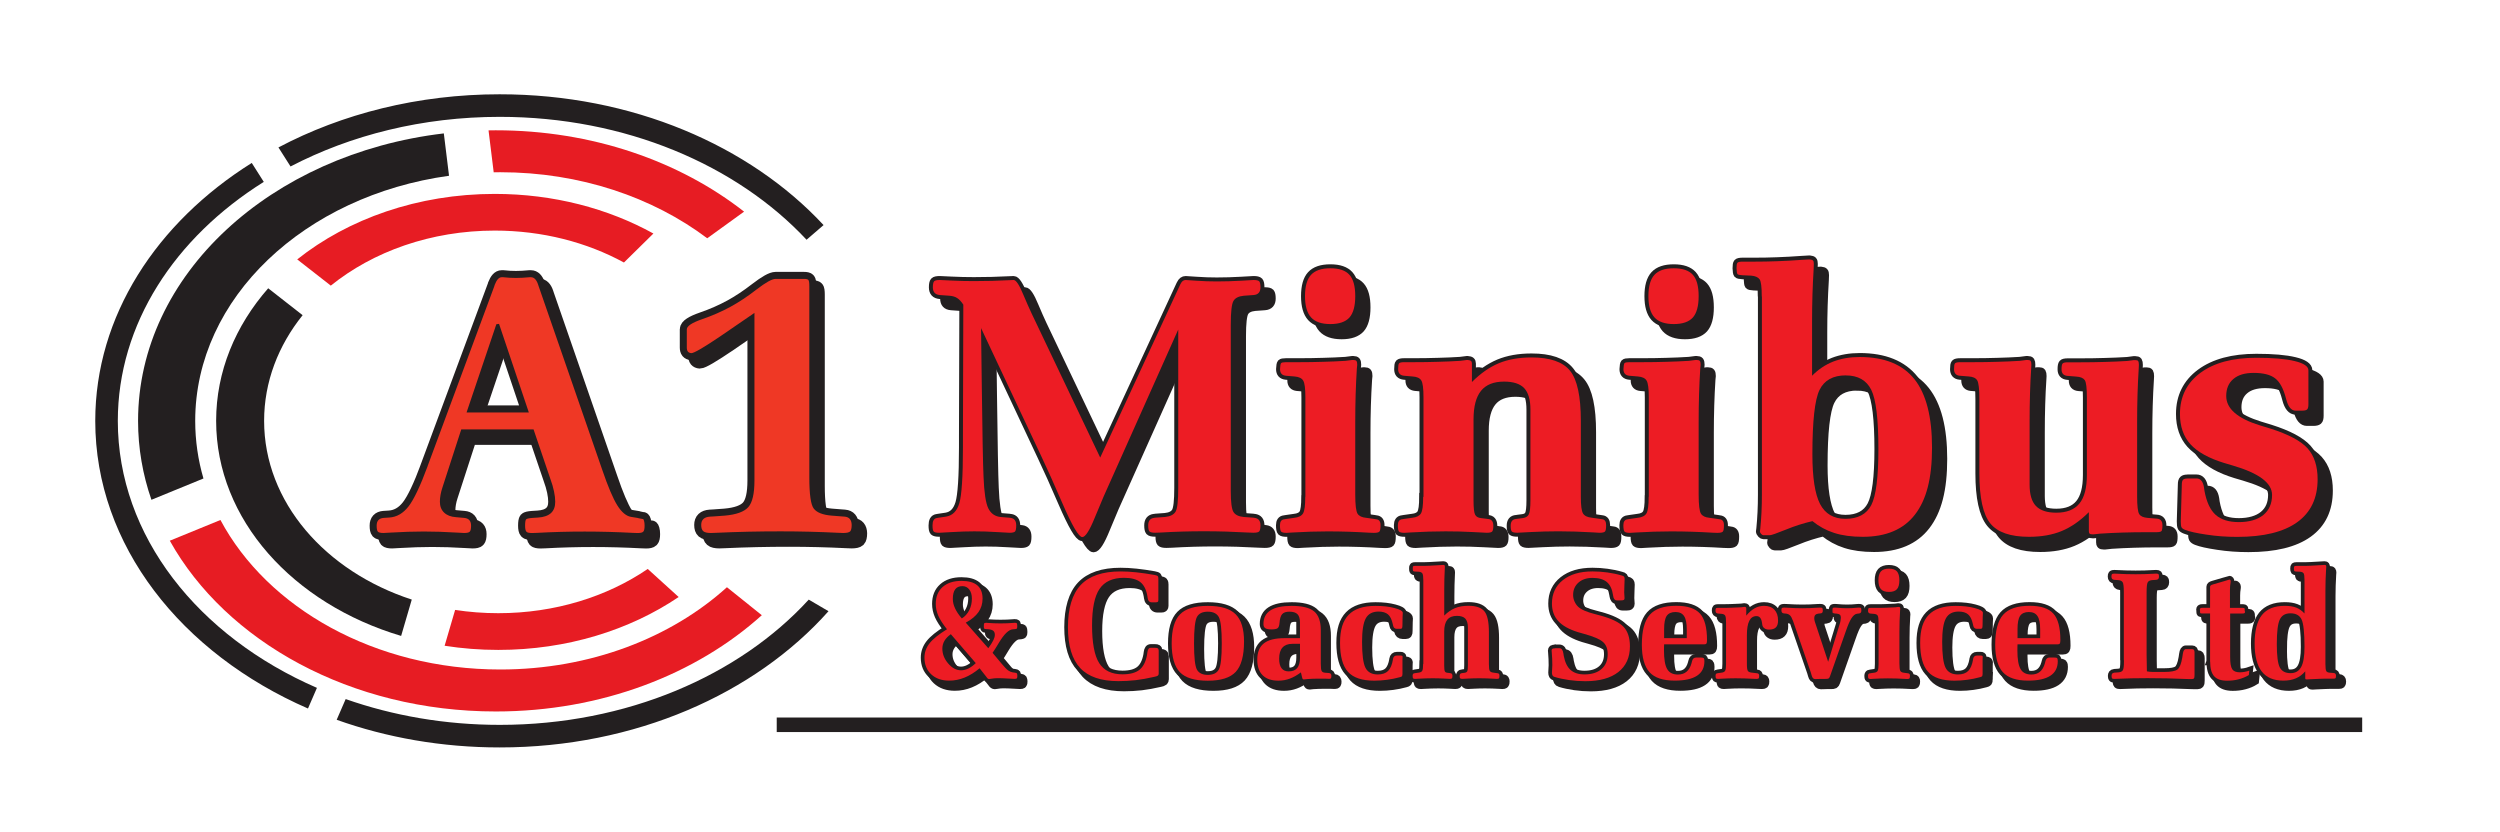 <?xml version="1.0" encoding="UTF-8"?>
<svg id="Layer_1" xmlns="http://www.w3.org/2000/svg" version="1.1" viewBox="0 0 595 198">
  <!-- Generator: Adobe Illustrator 29.2.0, SVG Export Plug-In . SVG Version: 2.1.0 Build 108)  -->
  <defs>
    <style>
      .st0 {
        stroke-width: 1.89px;
      }

      .st0, .st1, .st2, .st3, .st4 {
        stroke: #231f20;
        stroke-miterlimit: 2.61;
      }

      .st0, .st1, .st3, .st4 {
        fill: none;
      }

      .st5 {
        fill: #ed1c24;
      }

      .st5, .st6, .st7, .st8 {
        fill-rule: evenodd;
      }

      .st6 {
        fill: #ef3825;
      }

      .st7 {
        fill: #231f20;
      }

      .st1 {
        stroke-width: 3.34px;
      }

      .st2 {
        fill: #fff;
        stroke-width: 3.46px;
      }

      .st3 {
        stroke-width: 2.15px;
      }

      .st8 {
        fill: #e71c23;
      }

      .st4 {
        stroke-width: 1.75px;
      }
    </style>
  </defs>
  <g>
    <path class="st7" d="M118.94,22.44c31.53,0,59.51,12.23,77.07,31.13l-4.05,3.49c-16.57-17.75-43.11-29.25-73.02-29.25-18.38,0-35.49,4.35-49.79,11.81l-2.88-4.53c15.13-8,33.23-12.65,52.67-12.65h0ZM197.19,145.46c-17.47,19.64-46.01,32.43-78.25,32.43-13.81,0-26.94-2.35-38.81-6.58l2.14-4.93c11.22,3.94,23.63,6.14,36.68,6.14,30.23,0,57-11.74,73.53-29.81l4.71,2.76h0ZM73.3,168.62l2.13-4.91c-28.24-12.27-47.39-36.12-47.39-63.53,0-23.08,13.58-43.64,34.74-56.89l-2.86-4.51c-22.67,14.22-37.25,36.43-37.25,61.4,0,29.59,20.49,55.32,50.64,68.45h0Z"/>
    <path class="st8" d="M52.46,123.75c11.18,20.95,36.79,35.59,66.6,35.59,21.42,0,40.67-7.56,53.95-19.58l8.3,6.66c-15.59,14.06-38.17,22.91-63.3,22.91-34.51,0-64.22-16.67-77.6-40.64l12.05-4.93h0Z"/>
    <path class="st7" d="M106.87,41.83c-34.29,4.73-60.41,29.04-60.41,58.34,0,4.72.68,9.31,1.96,13.71l-12.38,5.07c-2.07-5.97-3.18-12.27-3.18-18.78,0-34.78,31.61-63.56,72.77-68.42l1.24,10.09h0Z"/>
    <path class="st8" d="M118.01,31.01c22.95,0,43.77,7.37,59.08,19.36l-8.77,6.34c-12.94-9.75-30.25-15.72-49.27-15.72-.52,0-1.04,0-1.55.02l-1.23-9.98c.58,0,1.15-.02,1.73-.02h.01Z"/>
    <path class="st8" d="M108.31,145.16c3.33.51,6.77.78,10.28.78,13.52,0,25.92-3.95,35.57-10.53l7.36,6.68c-11.64,7.86-26.6,12.59-42.92,12.59-4.37,0-8.64-.34-12.78-.99l2.5-8.53h-.01Z"/>
    <path class="st7" d="M72.02,75.02c-5.79,7.22-9.16,15.86-9.16,25.14,0,19.31,14.55,35.82,35.14,42.54l-2.53,8.65c-25.7-7.65-44.03-27.68-44.03-51.19,0-11.76,4.59-22.64,12.39-31.55l8.2,6.41h0Z"/>
    <path class="st8" d="M117.75,46.15c14,0,27,3.48,37.76,9.43l-7.01,6.9c-8.81-4.8-19.38-7.6-30.75-7.6-15.2,0-28.97,5-39.02,13.1l-7.99-6.24c12.11-9.64,28.71-15.59,47.01-15.59Z"/>
  </g>
  <line class="st2" x1="184.86" y1="172.5" x2="562.2" y2="172.5"/>
  <path class="st1" d="M103.79,112.91l15.85-42.74c.01-.09.06-.22.12-.39.47-1.2,1.01-1.79,1.63-1.79h.38c1.05.12,2.07.17,3.03.17,1.02,0,2.08-.06,3.21-.17h.38c.71,0,1.27.55,1.66,1.66.06.2.12.38.17.52l15.12,43.65c1.37,4.02,2.57,6.84,3.59,8.47,1.02,1.62,2.1,2.54,3.24,2.73l1.59.26c.09.03.2.06.34.09.54.12.86.17.95.17s.16.15.25.44c.09.31.13.69.13,1.14,0,.74-.1,1.21-.32,1.43s-.66.32-1.34.32c-.15,0-.52,0-1.15-.04-3.79-.2-7.61-.31-11.44-.31s-7.64.1-11.36.31c-.63.03-1.02.04-1.15.04-.71,0-1.18-.1-1.37-.32-.2-.22-.31-.69-.31-1.43,0-.83.09-1.33.23-1.5.16-.16.64-.28,1.44-.34l1.4-.09c1.37-.09,2.39-.44,3.08-1.06.69-.63,1.02-1.53,1.02-2.7,0-.71-.09-1.55-.29-2.48-.2-.95-.48-1.92-.86-2.94l-4.01-11.81h-17.2l-4.49,13.85c-.2.6-.35,1.18-.45,1.76-.1.57-.15,1.11-.15,1.62,0,1.08.34,1.94,1.01,2.58.67.64,1.62,1.01,2.84,1.09l1.91.17h0c1.11.09,1.66.7,1.66,1.84,0,.74-.1,1.21-.31,1.43-.19.22-.64.32-1.36.32-.23,0-.77-.03-1.63-.09-2.9-.18-5.55-.26-7.97-.26s-5.13.09-7.95.26c-.83.06-1.36.09-1.59.09-.71,0-1.17-.1-1.37-.32-.19-.22-.29-.69-.29-1.43,0-1.14.55-1.75,1.68-1.84h0l1.37-.09c1.73-.12,3.25-.99,4.52-2.62,1.28-1.65,2.81-4.85,4.58-9.65h-.02ZM113.06,100.17h14.81l-7.09-21.08-.64.09-7.09,20.99h0Z"/>
  <path class="st7" d="M103.79,112.91l15.85-42.74c.01-.09.06-.22.12-.39.47-1.2,1.01-1.79,1.63-1.79h.38c1.05.12,2.07.17,3.03.17,1.02,0,2.08-.06,3.21-.17h.38c.71,0,1.27.55,1.66,1.66.06.2.12.38.17.52l15.12,43.65c1.37,4.02,2.57,6.84,3.59,8.47,1.02,1.62,2.1,2.54,3.24,2.73l1.59.26c.09.03.2.06.34.09.54.12.86.17.95.17s.16.15.25.44c.09.31.13.69.13,1.14,0,.74-.1,1.21-.32,1.43s-.66.32-1.34.32c-.15,0-.52,0-1.15-.04-3.79-.2-7.61-.31-11.44-.31s-7.64.1-11.36.31c-.63.03-1.02.04-1.15.04-.71,0-1.18-.1-1.37-.32-.2-.22-.31-.69-.31-1.43,0-.83.09-1.33.23-1.5.16-.16.64-.28,1.44-.34l1.4-.09c1.37-.09,2.39-.44,3.08-1.06.69-.63,1.02-1.53,1.02-2.7,0-.71-.09-1.55-.29-2.48-.2-.95-.48-1.92-.86-2.94l-4.01-11.81h-17.2l-4.49,13.85c-.2.6-.35,1.18-.45,1.76-.1.57-.15,1.11-.15,1.62,0,1.08.34,1.94,1.01,2.58.67.64,1.62,1.01,2.84,1.09l1.91.17h0c1.11.09,1.66.7,1.66,1.84,0,.74-.1,1.21-.31,1.43-.19.22-.64.32-1.36.32-.23,0-.77-.03-1.63-.09-2.9-.18-5.55-.26-7.97-.26s-5.13.09-7.95.26c-.83.06-1.36.09-1.59.09-.71,0-1.17-.1-1.37-.32-.19-.22-.29-.69-.29-1.43,0-1.14.55-1.75,1.68-1.84h0l1.37-.09c1.73-.12,3.25-.99,4.52-2.62,1.28-1.65,2.81-4.85,4.58-9.65h-.02ZM113.06,100.17h14.81l-7.09-21.08-.64.09-7.09,20.99h0Z"/>
  <path class="st1" d="M181.6,76.45l-7.98,5.47c-1.94,1.31-3.52,2.34-4.75,3.06s-2,1.07-2.32,1.07c-.37-.03-.64-.16-.82-.37-.18-.22-.26-.56-.26-.99v-4.3c0-.78,1.22-1.58,3.63-2.42,2.42-.83,4.69-1.82,6.81-2.98,1.9-1.04,3.95-2.38,6.14-4.08,2.18-1.68,3.7-2.53,4.54-2.53h6.78c.53,0,.88.08,1.02.24.16.14.24.66.24,1.49v45.48c0,4.06.35,6.56,1.07,7.47.72.93,2.14,1.49,4.27,1.66l2.43.19c.19.03.42.05.66.05,1.07.1,1.62.75,1.65,1.97,0,.78-.13,1.3-.37,1.55-.26.24-.8.37-1.65.37-.16,0-.58-.02-1.26-.05-4.46-.22-9.01-.34-13.63-.34-5.14,0-10.19.11-15.2.34-.77.03-1.25.05-1.39.05-.88,0-1.49-.14-1.81-.42-.34-.29-.5-.78-.5-1.5,0-1.22.69-1.87,2.06-1.97.35,0,.64-.02.9-.05l2.62-.19c2.78-.24,4.65-.93,5.63-2.03.98-1.12,1.46-3.22,1.46-6.32v-39.93h.03Z"/>
  <path class="st7" d="M181.6,76.45l-7.98,5.47c-1.94,1.31-3.52,2.34-4.75,3.06s-2,1.07-2.32,1.07c-.37-.03-.64-.16-.82-.37-.18-.22-.26-.56-.26-.99v-4.3c0-.78,1.22-1.58,3.63-2.42,2.42-.83,4.69-1.82,6.81-2.98,1.9-1.04,3.95-2.38,6.14-4.08,2.18-1.68,3.7-2.53,4.54-2.53h6.78c.53,0,.88.08,1.02.24.16.14.24.66.24,1.49v45.48c0,4.06.35,6.56,1.07,7.47.72.93,2.14,1.49,4.27,1.66l2.43.19c.19.03.42.05.66.05,1.07.1,1.62.75,1.65,1.97,0,.78-.13,1.3-.37,1.55-.26.24-.8.37-1.65.37-.16,0-.58-.02-1.26-.05-4.46-.22-9.01-.34-13.63-.34-5.14,0-10.19.11-15.2.34-.77.03-1.25.05-1.39.05-.88,0-1.49-.14-1.81-.42-.34-.29-.5-.78-.5-1.5,0-1.22.69-1.87,2.06-1.97.35,0,.64-.02.9-.05l2.62-.19c2.78-.24,4.65-.93,5.63-2.03.98-1.12,1.46-3.22,1.46-6.32v-39.93h.03Z"/>
  <path class="st1" d="M101.78,110.9l15.85-42.74c.01-.09.06-.22.12-.39.47-1.2,1.01-1.79,1.63-1.79h.38c1.05.12,2.07.17,3.03.17,1.02,0,2.08-.06,3.21-.17h.38c.71,0,1.27.55,1.66,1.66.06.2.12.38.17.52l15.12,43.65c1.37,4.02,2.57,6.84,3.59,8.47,1.02,1.62,2.1,2.54,3.24,2.73l1.59.26c.09.03.2.06.33.09.54.12.86.17.95.17s.16.15.25.44c.09.31.13.69.13,1.14,0,.74-.1,1.21-.32,1.43s-.66.32-1.34.32c-.15,0-.52-.01-1.15-.04-3.79-.2-7.61-.31-11.44-.31s-7.64.1-11.36.31c-.63.03-1.02.04-1.15.04-.71,0-1.18-.1-1.37-.32-.2-.22-.31-.69-.31-1.43,0-.83.09-1.33.23-1.5.16-.16.64-.28,1.44-.34l1.4-.09c1.37-.09,2.39-.44,3.08-1.06.69-.63,1.02-1.53,1.02-2.7,0-.71-.09-1.55-.29-2.48-.2-.95-.48-1.92-.86-2.94l-4.01-11.81h-17.2l-4.49,13.85c-.2.6-.35,1.18-.45,1.76-.1.57-.15,1.11-.15,1.62,0,1.08.34,1.94,1.01,2.58.67.64,1.62,1.01,2.84,1.09l1.91.17h0c1.11.09,1.66.7,1.66,1.84,0,.74-.1,1.21-.31,1.43-.19.22-.64.32-1.36.32-.23,0-.77-.03-1.63-.09-2.9-.18-5.55-.26-7.97-.26s-5.13.09-7.95.26c-.83.06-1.36.09-1.59.09-.71,0-1.17-.1-1.37-.32-.19-.22-.29-.69-.29-1.43,0-1.14.55-1.75,1.68-1.84h0l1.37-.09c1.73-.12,3.25-.99,4.52-2.62,1.28-1.65,2.81-4.85,4.58-9.65h-.01ZM111.05,98.16h14.81l-7.09-21.08-.64.09-7.09,20.99h0Z"/>
  <path class="st6" d="M101.78,110.9l15.85-42.74c.01-.09.06-.22.12-.39.47-1.2,1.01-1.79,1.63-1.79h.38c1.05.12,2.07.17,3.03.17,1.02,0,2.08-.06,3.21-.17h.38c.71,0,1.27.55,1.66,1.66.06.2.12.38.17.52l15.12,43.65c1.37,4.02,2.57,6.84,3.59,8.47,1.02,1.62,2.1,2.54,3.24,2.73l1.59.26c.09.03.2.06.33.09.54.12.86.17.95.17s.16.15.25.44c.09.31.13.69.13,1.14,0,.74-.1,1.21-.32,1.43s-.66.32-1.34.32c-.15,0-.52-.01-1.15-.04-3.79-.2-7.61-.31-11.44-.31s-7.64.1-11.36.31c-.63.03-1.02.04-1.15.04-.71,0-1.18-.1-1.37-.32-.2-.22-.31-.69-.31-1.43,0-.83.09-1.33.23-1.5.16-.16.64-.28,1.44-.34l1.4-.09c1.37-.09,2.39-.44,3.08-1.06.69-.63,1.02-1.53,1.02-2.7,0-.71-.09-1.55-.29-2.48-.2-.95-.48-1.92-.86-2.94l-4.01-11.81h-17.2l-4.49,13.85c-.2.6-.35,1.18-.45,1.76-.1.57-.15,1.11-.15,1.62,0,1.08.34,1.94,1.01,2.58.67.64,1.62,1.01,2.84,1.09l1.91.17h0c1.11.09,1.66.7,1.66,1.84,0,.74-.1,1.21-.31,1.43-.19.22-.64.32-1.36.32-.23,0-.77-.03-1.63-.09-2.9-.18-5.55-.26-7.97-.26s-5.13.09-7.95.26c-.83.06-1.36.09-1.59.09-.71,0-1.17-.1-1.37-.32-.19-.22-.29-.69-.29-1.43,0-1.14.55-1.75,1.68-1.84h0l1.37-.09c1.73-.12,3.25-.99,4.52-2.62,1.28-1.65,2.81-4.85,4.58-9.65h-.01ZM111.05,98.16h14.81l-7.09-21.08-.64.09-7.09,20.99h0Z"/>
  <path class="st1" d="M179.59,74.45l-7.98,5.47c-1.94,1.31-3.52,2.34-4.75,3.06s-2,1.07-2.32,1.07c-.37-.03-.64-.16-.82-.37-.18-.22-.26-.56-.26-.99v-4.3c0-.78,1.22-1.58,3.63-2.42,2.42-.83,4.69-1.82,6.81-2.98,1.9-1.04,3.95-2.38,6.14-4.08,2.18-1.68,3.7-2.53,4.54-2.53h6.78c.53,0,.88.08,1.02.24.16.14.24.66.24,1.49v45.48c0,4.06.35,6.56,1.07,7.47.72.93,2.14,1.49,4.27,1.66l2.43.19c.19.03.42.05.66.05,1.07.1,1.62.75,1.65,1.97,0,.78-.13,1.3-.37,1.55-.26.24-.8.37-1.65.37-.16,0-.58-.02-1.26-.05-4.46-.22-9.01-.34-13.63-.34-5.14,0-10.19.11-15.2.34-.77.03-1.25.05-1.39.05-.88,0-1.49-.14-1.81-.42-.34-.29-.5-.78-.5-1.5,0-1.22.69-1.87,2.06-1.97.35,0,.64-.02.9-.05l2.62-.19c2.78-.24,4.66-.93,5.63-2.03.98-1.12,1.46-3.22,1.46-6.32v-39.93h.03Z"/>
  <path class="st6" d="M179.59,74.45l-7.98,5.47c-1.94,1.31-3.52,2.34-4.75,3.06s-2,1.07-2.32,1.07c-.37-.03-.64-.16-.82-.37-.18-.22-.26-.56-.26-.99v-4.3c0-.78,1.22-1.58,3.63-2.42,2.42-.83,4.69-1.82,6.81-2.98,1.9-1.04,3.95-2.38,6.14-4.08,2.18-1.68,3.7-2.53,4.54-2.53h6.78c.53,0,.88.08,1.02.24.16.14.24.66.24,1.49v45.48c0,4.06.35,6.56,1.07,7.47.72.93,2.14,1.49,4.27,1.66l2.43.19c.19.03.42.05.66.05,1.07.1,1.62.75,1.65,1.97,0,.78-.13,1.3-.37,1.55-.26.24-.8.37-1.65.37-.16,0-.58-.02-1.26-.05-4.46-.22-9.01-.34-13.63-.34-5.14,0-10.19.11-15.2.34-.77.03-1.25.05-1.39.05-.88,0-1.49-.14-1.81-.42-.34-.29-.5-.78-.5-1.5,0-1.22.69-1.87,2.06-1.97.35,0,.64-.02.9-.05l2.62-.19c2.78-.24,4.66-.93,5.63-2.03.98-1.12,1.46-3.22,1.46-6.32v-39.93h.03Z"/>
  <path class="st0" d="M236.17,80.69c.03,3.25.09,7.71.17,13.39.15,11.74.28,19.09.42,22.05.15,3.75.52,6.26,1.13,7.51s1.6,1.95,2.97,2.08l2.1.17c.06,0,.15.01.26.04.89.12,1.32.71,1.32,1.79,0,.77-.1,1.25-.29,1.46-.2.19-.63.29-1.28.29-.2,0-1.24-.06-3.1-.17-1.86-.12-3.62-.17-5.3-.17s-3.41.06-5.27.17c-1.86.12-2.9.17-3.1.17-.67,0-1.11-.1-1.3-.29-.19-.2-.28-.68-.28-1.46,0-1.05.32-1.63.97-1.75.2-.03.38-.06.52-.09l1.75-.26c1.53-.25,2.58-1.31,3.14-3.19s.86-6.29.86-13.23v-2.81l.09-31.21c-.48-.74-.98-1.27-1.46-1.57-.48-.32-1.08-.49-1.79-.55l-2.34-.17h0c-1.11-.09-1.66-.7-1.66-1.83,0-.74.1-1.21.29-1.43.2-.22.66-.32,1.37-.32.03,0,.95.04,2.75.13s3.59.13,5.36.13c2.87,0,5.7-.07,8.53-.22.51-.03.81-.04.93-.04.57,0,1.34,1.16,2.3,3.49.74,1.76,1.4,3.25,1.96,4.44l16.34,34.33,19.01-41.11c.03-.06.07-.13.13-.25.29-.6.68-.9,1.19-.9.06,0,.92.06,2.56.17,1.64.12,3.26.17,4.86.17,1.92,0,3.86-.06,5.79-.17s2.91-.17,2.94-.17c.71,0,1.16.1,1.37.32.19.22.29.68.29,1.43,0,1.13-.55,1.75-1.66,1.83h0l-2.34.17c-1.19.12-2.01.52-2.43,1.24-.42.71-.64,2.59-.64,5.66v39.57c0,2.65.22,4.31.64,4.99s1.24,1.08,2.43,1.19l2.34.17c.06,0,.15.01.25.04.95.12,1.41.71,1.41,1.79,0,.74-.1,1.21-.29,1.43-.2.22-.65.32-1.37.32-.15,0-.52,0-1.15-.04-3.55-.2-7.09-.31-10.61-.31s-6.96.1-10.45.31c-.65.03-1.05.04-1.19.04-.71,0-1.16-.1-1.37-.32-.19-.22-.29-.68-.29-1.43,0-1.08.47-1.67,1.41-1.79.1-.03.19-.04.25-.04l2.34-.17c1.22-.12,2.05-.52,2.5-1.24.44-.71.65-2.59.65-5.66v-37.71l-17.74,39.7c-.6,1.4-1.31,3.09-2.12,5.06-1.25,3.1-2.26,4.64-2.98,4.64-.83,0-2.43-2.72-4.79-8.18-1.88-4.35-3.52-8.02-4.95-11.03l-14.39-30.62.04.02Z"/>
  <path class="st0" d="M313.27,73.15c0-2.33.48-4.02,1.43-5.06.96-1.05,2.49-1.57,4.6-1.57s3.62.52,4.55,1.56c.92,1.03,1.38,2.72,1.38,5.08s-.47,4.05-1.38,5.08c-.93,1.03-2.44,1.56-4.55,1.56s-3.64-.54-4.6-1.6c-.95-1.06-1.43-2.74-1.43-5.04h0ZM313.36,120.9v-23.68c0-2.05-.17-3.36-.51-3.94-.33-.58-1.03-.92-2.08-1l-2.04-.17h0c-.93-.09-1.4-.61-1.4-1.57.03-.8.12-1.27.25-1.43.15-.16.52-.23,1.15-.23h2.97c2.08,0,4.05-.03,5.89-.09,1.85-.04,3.61-.13,5.3-.23l1.57-.2h.35c.33,0,.57.07.7.23s.19.47.19.92c0,.09-.03.38-.09.89-.25,3.94-.38,8.16-.38,12.65v17.36c0,2.44.19,3.96.55,4.53s1.05.89,2.04.98l1.86.26c.15.03.32.06.55.09.68.06,1.02.52,1.02,1.4s-.09,1.34-.28,1.54c-.19.19-.61.29-1.3.29-.15,0-.52,0-1.15-.04-3.26-.2-6.55-.31-9.84-.31-2.63,0-5.41.09-8.34.26-.77.06-1.25.09-1.46.09-.65,0-1.08-.1-1.28-.29-.19-.2-.29-.71-.29-1.54s.33-1.34,1.02-1.4c.23-.03.41-.06.55-.09l1.82-.26c1.05-.1,1.75-.47,2.11-1.06.35-.6.52-1.91.52-3.93l.03-.03Z"/>
  <path class="st0" d="M341.47,120.91v-23.66c0-2.15-.17-3.49-.54-4.06-.35-.55-1.05-.86-2.07-.92l-2.01-.17h0c-.95-.09-1.41-.61-1.41-1.57,0-.77.07-1.24.23-1.4.16-.17.55-.26,1.18-.26h2.18c2.07,0,4.03-.03,5.88-.09,1.85-.04,3.61-.13,5.28-.23l1.57-.2h.25c.38.03.63.1.77.23.15.12.22.33.22.63v4.38c2.04-2.05,4.18-3.54,6.39-4.47,2.23-.92,4.82-1.38,7.8-1.38,4.38,0,7.44,1.05,9.15,3.16,1.72,2.1,2.58,6.08,2.58,11.95v18.07c0,2.04.17,3.36.51,3.94.35.58,1.05.93,2.1,1.03l1.83.26c.17.03.38.06.61.09.65.06.97.52.97,1.4s-.09,1.34-.28,1.54c-.19.19-.63.29-1.3.29-.2,0-.68-.03-1.46-.09-2.91-.17-5.68-.26-8.32-.26-2.14,0-4.29.06-6.46.17-2.18.12-3.29.17-3.32.17-.67,0-1.11-.1-1.3-.29-.19-.2-.28-.65-.28-1.37,0-1.02.44-1.56,1.32-1.62.12-.03.2-.04.26-.04l1.32-.17c.68-.09,1.16-.38,1.41-.87.26-.49.39-1.63.39-3.39v-21.57c0-2.33-.49-4.02-1.47-5.08-.99-1.05-2.59-1.57-4.8-1.57-2.47,0-4.31.73-5.49,2.2-1.18,1.46-1.78,3.73-1.78,6.8v19.31c0,1.79.13,2.93.39,3.39.25.47.73.73,1.41.79l1.37.17s.1.01.22.04c.89.03,1.32.57,1.32,1.62,0,.71-.09,1.16-.28,1.37-.19.19-.61.29-1.27.29-.01,0-1.14-.06-3.32-.17-2.2-.12-4.35-.17-6.49-.17-2.62,0-5.38.09-8.32.26-.77.06-1.25.09-1.46.09-.67,0-1.11-.1-1.3-.29-.19-.2-.28-.71-.28-1.54s.35-1.34,1.03-1.4c.19-.03.38-.06.55-.09l1.83-.26c1.02-.1,1.72-.45,2.07-1.02.36-.57.54-1.89.54-3.96h.08Z"/>
  <path class="st0" d="M394.99,73.15c0-2.33.48-4.02,1.43-5.06.96-1.05,2.49-1.57,4.6-1.57s3.62.52,4.55,1.56c.92,1.03,1.38,2.72,1.38,5.08s-.47,4.05-1.38,5.08c-.93,1.03-2.44,1.56-4.55,1.56s-3.64-.54-4.6-1.6c-.95-1.06-1.43-2.74-1.43-5.04h0ZM395.08,120.9v-23.68c0-2.05-.17-3.36-.51-3.94-.33-.58-1.03-.92-2.08-1l-2.04-.17h0c-.93-.09-1.4-.61-1.4-1.57.03-.8.12-1.27.25-1.43.15-.16.52-.23,1.15-.23h2.97c2.08,0,4.05-.03,5.89-.09,1.85-.04,3.61-.13,5.3-.23l1.57-.2h.35c.33,0,.57.07.7.23s.19.47.19.92c0,.09-.03.38-.09.89-.25,3.94-.38,8.16-.38,12.65v17.36c0,2.44.19,3.96.55,4.53s1.05.89,2.04.98l1.86.26c.15.03.32.06.55.09.68.06,1.02.52,1.02,1.4s-.09,1.34-.28,1.54c-.19.19-.61.29-1.3.29-.15,0-.52,0-1.15-.04-3.26-.2-6.55-.31-9.84-.31-2.63,0-5.41.09-8.34.26-.77.06-1.25.09-1.46.09-.65,0-1.08-.1-1.28-.29-.19-.2-.29-.71-.29-1.54s.33-1.34,1.02-1.4c.23-.03.41-.06.55-.09l1.82-.26c1.05-.1,1.75-.47,2.11-1.06.35-.6.52-1.91.52-3.93l.03-.03Z"/>
  <path class="st0" d="M441.98,92.01c-3.04,0-5.12,1.15-6.26,3.46-1.13,2.3-1.7,7.41-1.7,15.31,0,5.56.61,9.5,1.83,11.85,1.22,2.34,3.23,3.52,6.04,3.52,2.95,0,5.01-1.09,6.14-3.26,1.13-2.18,1.7-6.62,1.7-13.34,0-7.12-.57-11.82-1.7-14.1-1.14-2.28-3.16-3.43-6.05-3.43h0ZM421.97,73.24c0-2.24-.17-3.61-.52-4.1-.36-.49-1.03-.79-2.02-.87l-2.08-.09c-.64-.03-1.03-.12-1.16-.28-.13-.16-.2-.63-.23-1.4,0-.7.07-1.12.23-1.3.16-.17.57-.26,1.25-.26h2.97c1.66,0,3.39-.03,5.22-.1,1.85-.07,3.83-.17,5.97-.33l1.57-.09h.26c.36.03.61.12.74.26.13.13.19.41.19.8,0,.15-.01.52-.04,1.15-.25,4.05-.38,8.19-.38,12.46v13.01c1.5-1.53,3.19-2.65,5.05-3.38,1.86-.71,3.96-1.08,6.29-1.08,5.88,0,10.22,1.76,13.02,5.27,2.79,3.51,4.19,8.94,4.19,16.3s-1.35,12.44-4.07,15.95c-2.71,3.51-6.85,5.27-12.41,5.27-2.65,0-4.92-.31-6.8-.92-1.89-.6-3.62-1.54-5.18-2.81-2.08.48-4.21,1.15-6.37,2.04-2.15.87-3.41,1.31-3.75,1.31h-1.57c-.15,0-.32-.1-.52-.31-.19-.19-.29-.41-.29-.63,0-.06.03-.28.09-.64.25-2.5.38-5.19.38-8.09v-47.15h-.03Z"/>
  <path class="st0" d="M499.8,124.58c-2.07,2.07-4.22,3.55-6.43,4.47-2.23.92-4.82,1.38-7.8,1.38-4.41,0-7.48-1.06-9.21-3.19-1.73-2.14-2.6-6.11-2.6-11.92v-17.64c0-2.42-.17-3.91-.51-4.48-.35-.57-1.02-.87-2.01-.93l-2.1-.17h-.04c-.92-.09-1.37-.61-1.37-1.57,0-.74.07-1.19.23-1.38.16-.19.58-.28,1.27-.28h2.94c2.11,0,4.07-.03,5.91-.09,1.83-.04,3.59-.13,5.3-.23l1.53-.2h.39c.33,0,.57.07.68.23.1.16.16.47.16.92,0,.09-.01.32-.04.73-.25,3.8-.38,8.06-.38,12.81v15.02c0,2.31.51,3.99,1.51,5.04,1.02,1.06,2.63,1.59,4.85,1.59,2.47,0,4.31-.73,5.49-2.18,1.18-1.44,1.78-3.71,1.78-6.78v-18.48c0-2.26-.17-3.62-.51-4.12-.35-.49-1.02-.77-2.01-.83l-2.1-.17h-.04c-.92-.09-1.37-.61-1.37-1.57,0-.74.09-1.19.26-1.38.16-.19.58-.28,1.24-.28h2.94c2.11,0,4.07-.03,5.91-.09,1.83-.04,3.59-.13,5.3-.23l1.53-.2h.39c.33,0,.57.07.68.23.1.16.16.47.16.92,0,.12-.01.39-.04.84-.25,3.94-.38,8.18-.38,12.69v17.71c0,2.3.16,3.71.49,4.24.32.54,1,.83,2.02.92l2.1.17h.04c.92.06,1.37.58,1.37,1.57,0,.77-.07,1.24-.23,1.4-.16.17-.55.26-1.18.26h-2.26c-2.08,0-4.02.03-5.82.09-1.8.06-3.57.13-5.27.25l-1.57.17h-.33c-.35,0-.57-.06-.68-.17-.12-.12-.17-.31-.17-.6v-4.45l-.02-.04Z"/>
  <path class="st0" d="M523.26,116.55h2.18c.96,0,1.56.71,1.79,2.12.06.38.1.65.12.86.49,2.63,1.37,4.53,2.65,5.68s3.13,1.73,5.54,1.73,4.44-.57,5.82-1.7c1.38-1.14,2.07-2.72,2.07-4.77,0-2.84-3.11-5.17-9.34-6.99-.87-.26-1.56-.45-2.04-.6-3.7-1.13-6.37-2.63-8.05-4.47-1.66-1.85-2.49-4.25-2.49-7.2,0-4.12,1.62-7.39,4.86-9.79,3.25-2.4,7.68-3.59,13.32-3.59,3.93,0,6.99.26,9.14.79,2.17.52,3.25,1.27,3.25,2.2v8.11c0,.61-.1,1.02-.32,1.21-.22.19-.63.28-1.22.28h-1.5c-1.02,0-1.76-.89-2.23-2.65l-.09-.33c-.6-2.3-1.46-3.89-2.58-4.73-1.12-.86-2.82-1.28-5.09-1.28-2.08,0-3.7.48-4.83,1.45-1.14.96-1.7,2.31-1.7,4.05,0,3.01,2.68,5.34,8.02,6.99,1.11.35,1.95.6,2.52.77,4.29,1.37,7.23,2.92,8.82,4.7s2.39,4.23,2.39,7.35c0,4.5-1.62,7.9-4.86,10.23-3.24,2.33-8,3.49-14.28,3.49-2.5,0-4.95-.17-7.32-.54-2.37-.35-4.06-.73-5.05-1.12-.45-.17-.74-.38-.87-.6-.13-.23-.19-.7-.19-1.41l.25-8.73c0-.63.1-1.02.31-1.21.19-.19.54-.28,1.02-.28l-.02-.02Z"/>
  <path class="st7" d="M236.17,80.69c.03,3.25.09,7.71.17,13.39.15,11.74.28,19.09.42,22.05.15,3.75.52,6.26,1.13,7.51s1.6,1.95,2.97,2.08l2.1.17c.06,0,.15.01.26.04.89.12,1.32.71,1.32,1.79,0,.77-.1,1.25-.29,1.46-.2.19-.63.29-1.28.29-.2,0-1.24-.06-3.1-.17-1.86-.12-3.62-.17-5.3-.17s-3.41.06-5.27.17c-1.86.12-2.9.17-3.1.17-.67,0-1.11-.1-1.3-.29-.19-.2-.28-.68-.28-1.46,0-1.05.32-1.63.97-1.75.2-.03.38-.06.52-.09l1.75-.26c1.53-.25,2.58-1.31,3.14-3.19s.86-6.29.86-13.23v-2.81l.09-31.21c-.48-.74-.98-1.27-1.46-1.57-.48-.32-1.08-.49-1.79-.55l-2.34-.17h0c-1.11-.09-1.66-.7-1.66-1.83,0-.74.1-1.21.29-1.43.2-.22.66-.32,1.37-.32.03,0,.95.04,2.75.13s3.59.13,5.36.13c2.87,0,5.7-.07,8.53-.22.51-.03.81-.04.93-.04.57,0,1.34,1.16,2.3,3.49.74,1.76,1.4,3.25,1.96,4.44l16.34,34.33,19.01-41.11c.03-.06.07-.13.13-.25.29-.6.68-.9,1.19-.9.06,0,.92.06,2.56.17,1.64.12,3.26.17,4.86.17,1.92,0,3.86-.06,5.79-.17s2.91-.17,2.94-.17c.71,0,1.16.1,1.37.32.19.22.29.68.29,1.43,0,1.13-.55,1.75-1.66,1.83h0l-2.34.17c-1.19.12-2.01.52-2.43,1.24-.42.71-.64,2.59-.64,5.66v39.57c0,2.65.22,4.31.64,4.99s1.24,1.08,2.43,1.19l2.34.17c.06,0,.15.01.25.04.95.12,1.41.71,1.41,1.79,0,.74-.1,1.21-.29,1.43-.2.22-.65.32-1.37.32-.15,0-.52,0-1.15-.04-3.55-.2-7.09-.31-10.61-.31s-6.96.1-10.45.31c-.65.03-1.05.04-1.19.04-.71,0-1.16-.1-1.37-.32-.19-.22-.29-.68-.29-1.43,0-1.08.47-1.67,1.41-1.79.1-.03.19-.04.25-.04l2.34-.17c1.22-.12,2.05-.52,2.5-1.24.44-.71.65-2.59.65-5.66v-37.71l-17.74,39.7c-.6,1.4-1.31,3.09-2.12,5.06-1.25,3.1-2.26,4.64-2.98,4.64-.83,0-2.43-2.72-4.79-8.18-1.88-4.35-3.52-8.02-4.95-11.03l-14.39-30.62.04.02Z"/>
  <path class="st7" d="M313.27,73.15c0-2.33.48-4.02,1.43-5.06.96-1.05,2.49-1.57,4.6-1.57s3.62.52,4.55,1.56c.92,1.03,1.38,2.72,1.38,5.08s-.47,4.05-1.38,5.08c-.93,1.03-2.44,1.56-4.55,1.56s-3.64-.54-4.6-1.6c-.95-1.06-1.43-2.74-1.43-5.04h0ZM313.36,120.9v-23.68c0-2.05-.17-3.36-.51-3.94-.33-.58-1.03-.92-2.08-1l-2.04-.17h0c-.93-.09-1.4-.61-1.4-1.57.03-.8.12-1.27.25-1.43.15-.16.52-.23,1.15-.23h2.97c2.08,0,4.05-.03,5.89-.09,1.85-.04,3.61-.13,5.3-.23l1.57-.2h.35c.33,0,.57.07.7.23s.19.47.19.92c0,.09-.03.38-.09.89-.25,3.94-.38,8.16-.38,12.65v17.36c0,2.44.19,3.96.55,4.53s1.05.89,2.04.98l1.86.26c.15.03.32.06.55.09.68.06,1.02.52,1.02,1.4s-.09,1.34-.28,1.54c-.19.19-.61.29-1.3.29-.15,0-.52,0-1.15-.04-3.26-.2-6.55-.31-9.84-.31-2.63,0-5.41.09-8.34.26-.77.06-1.25.09-1.46.09-.65,0-1.08-.1-1.28-.29-.19-.2-.29-.71-.29-1.54s.33-1.34,1.02-1.4c.23-.03.41-.06.55-.09l1.82-.26c1.05-.1,1.75-.47,2.11-1.06.35-.6.52-1.91.52-3.93l.03-.03Z"/>
  <path class="st7" d="M341.47,120.91v-23.66c0-2.15-.17-3.49-.54-4.06-.35-.55-1.05-.86-2.07-.92l-2.01-.17h0c-.95-.09-1.41-.61-1.41-1.57,0-.77.07-1.24.23-1.4.16-.17.55-.26,1.18-.26h2.18c2.07,0,4.03-.03,5.88-.09,1.85-.04,3.61-.13,5.28-.23l1.57-.2h.25c.38.03.63.1.77.23.15.12.22.33.22.63v4.38c2.04-2.05,4.18-3.54,6.39-4.47,2.23-.92,4.82-1.38,7.8-1.38,4.38,0,7.44,1.05,9.15,3.16,1.72,2.1,2.58,6.08,2.58,11.95v18.07c0,2.04.17,3.36.51,3.94.35.58,1.05.93,2.1,1.03l1.83.26c.17.03.38.06.61.09.65.06.97.52.97,1.4s-.09,1.34-.28,1.54c-.19.19-.63.29-1.3.29-.2,0-.68-.03-1.46-.09-2.91-.17-5.68-.26-8.32-.26-2.14,0-4.29.06-6.46.17-2.18.12-3.29.17-3.32.17-.67,0-1.11-.1-1.3-.29-.19-.2-.28-.65-.28-1.37,0-1.02.44-1.56,1.32-1.62.12-.03.2-.04.26-.04l1.32-.17c.68-.09,1.16-.38,1.41-.87.26-.49.39-1.63.39-3.39v-21.57c0-2.33-.49-4.02-1.47-5.08-.99-1.05-2.59-1.57-4.8-1.57-2.47,0-4.31.73-5.49,2.2-1.18,1.46-1.78,3.73-1.78,6.8v19.31c0,1.79.13,2.93.39,3.39.25.47.73.73,1.41.79l1.37.17s.1.01.22.04c.89.03,1.32.57,1.32,1.62,0,.71-.09,1.16-.28,1.37-.19.19-.61.29-1.27.29-.01,0-1.14-.06-3.32-.17-2.2-.12-4.35-.17-6.49-.17-2.62,0-5.38.09-8.32.26-.77.06-1.25.09-1.46.09-.67,0-1.11-.1-1.3-.29-.19-.2-.28-.71-.28-1.54s.35-1.34,1.03-1.4c.19-.03.38-.06.55-.09l1.83-.26c1.02-.1,1.72-.45,2.07-1.02.36-.57.54-1.89.54-3.96h.08Z"/>
  <path class="st7" d="M394.99,73.15c0-2.33.48-4.02,1.43-5.06.96-1.05,2.49-1.57,4.6-1.57s3.62.52,4.55,1.56c.92,1.03,1.38,2.72,1.38,5.08s-.47,4.05-1.38,5.08c-.93,1.03-2.44,1.56-4.55,1.56s-3.64-.54-4.6-1.6c-.95-1.06-1.43-2.74-1.43-5.04h0ZM395.08,120.9v-23.68c0-2.05-.17-3.36-.51-3.94-.33-.58-1.03-.92-2.08-1l-2.04-.17h0c-.93-.09-1.4-.61-1.4-1.57.03-.8.12-1.27.25-1.43.15-.16.52-.23,1.15-.23h2.97c2.08,0,4.05-.03,5.89-.09,1.85-.04,3.61-.13,5.3-.23l1.57-.2h.35c.33,0,.57.07.7.23s.19.47.19.92c0,.09-.03.38-.09.89-.25,3.94-.38,8.16-.38,12.65v17.36c0,2.44.19,3.96.55,4.53s1.05.89,2.04.98l1.86.26c.15.03.32.06.55.09.68.06,1.02.52,1.02,1.4s-.09,1.34-.28,1.54c-.19.19-.61.29-1.3.29-.15,0-.52,0-1.15-.04-3.26-.2-6.55-.31-9.84-.31-2.63,0-5.41.09-8.34.26-.77.06-1.25.09-1.46.09-.65,0-1.08-.1-1.28-.29-.19-.2-.29-.71-.29-1.54s.33-1.34,1.02-1.4c.23-.03.41-.06.55-.09l1.82-.26c1.05-.1,1.75-.47,2.11-1.06.35-.6.52-1.91.52-3.93l.03-.03Z"/>
  <path class="st7" d="M441.98,92.01c-3.04,0-5.12,1.15-6.26,3.46-1.13,2.3-1.7,7.41-1.7,15.31,0,5.56.61,9.5,1.83,11.85,1.22,2.34,3.23,3.52,6.04,3.52,2.95,0,5.01-1.09,6.14-3.26,1.13-2.18,1.7-6.62,1.7-13.34,0-7.12-.57-11.82-1.7-14.1-1.14-2.28-3.16-3.43-6.05-3.43h0ZM421.97,73.24c0-2.24-.17-3.61-.52-4.1-.36-.49-1.03-.79-2.02-.87l-2.08-.09c-.64-.03-1.03-.12-1.16-.28-.13-.16-.2-.63-.23-1.4,0-.7.07-1.12.23-1.3.16-.17.57-.26,1.25-.26h2.97c1.66,0,3.39-.03,5.22-.1,1.85-.07,3.83-.17,5.97-.33l1.57-.09h.26c.36.03.61.12.74.26.13.13.19.41.19.8,0,.15-.01.52-.04,1.15-.25,4.05-.38,8.19-.38,12.46v13.01c1.5-1.53,3.19-2.65,5.05-3.38,1.86-.71,3.96-1.08,6.29-1.08,5.88,0,10.22,1.76,13.02,5.27,2.79,3.51,4.19,8.94,4.19,16.3s-1.35,12.44-4.07,15.95c-2.71,3.51-6.85,5.27-12.41,5.27-2.65,0-4.92-.31-6.8-.92-1.89-.6-3.62-1.54-5.18-2.81-2.08.48-4.21,1.15-6.37,2.04-2.15.87-3.41,1.31-3.75,1.31h-1.57c-.15,0-.32-.1-.52-.31-.19-.19-.29-.41-.29-.63,0-.06.03-.28.09-.64.25-2.5.38-5.19.38-8.09v-47.15h-.03Z"/>
  <path class="st7" d="M499.8,124.58c-2.07,2.07-4.22,3.55-6.43,4.47-2.23.92-4.82,1.38-7.8,1.38-4.41,0-7.48-1.06-9.21-3.19-1.73-2.14-2.6-6.11-2.6-11.92v-17.64c0-2.42-.17-3.91-.51-4.48-.35-.57-1.02-.87-2.01-.93l-2.1-.17h-.04c-.92-.09-1.37-.61-1.37-1.57,0-.74.07-1.19.23-1.38.16-.19.58-.28,1.27-.28h2.94c2.11,0,4.07-.03,5.91-.09,1.83-.04,3.59-.13,5.3-.23l1.53-.2h.39c.33,0,.57.07.68.23.1.16.16.47.16.92,0,.09-.01.32-.04.73-.25,3.8-.38,8.06-.38,12.81v15.02c0,2.31.51,3.99,1.51,5.04,1.02,1.06,2.63,1.59,4.85,1.59,2.47,0,4.31-.73,5.49-2.18,1.18-1.44,1.78-3.71,1.78-6.78v-18.48c0-2.26-.17-3.62-.51-4.12-.35-.49-1.02-.77-2.01-.83l-2.1-.17h-.04c-.92-.09-1.37-.61-1.37-1.57,0-.74.09-1.19.26-1.38.16-.19.58-.28,1.24-.28h2.94c2.11,0,4.07-.03,5.91-.09,1.83-.04,3.59-.13,5.3-.23l1.53-.2h.39c.33,0,.57.07.68.23.1.16.16.47.16.92,0,.12-.01.39-.04.84-.25,3.94-.38,8.18-.38,12.69v17.71c0,2.3.16,3.71.49,4.24.32.54,1,.83,2.02.92l2.1.17h.04c.92.06,1.37.58,1.37,1.57,0,.77-.07,1.24-.23,1.4-.16.17-.55.26-1.18.26h-2.26c-2.08,0-4.02.03-5.82.09-1.8.06-3.57.13-5.27.25l-1.57.17h-.33c-.35,0-.57-.06-.68-.17-.12-.12-.17-.31-.17-.6v-4.45l-.02-.04Z"/>
  <path class="st7" d="M523.26,116.55h2.18c.96,0,1.56.71,1.79,2.12.06.38.1.65.12.86.49,2.63,1.37,4.53,2.65,5.68s3.13,1.73,5.54,1.73,4.44-.57,5.82-1.7c1.38-1.14,2.07-2.72,2.07-4.77,0-2.84-3.11-5.17-9.34-6.99-.87-.26-1.56-.45-2.04-.6-3.7-1.13-6.37-2.63-8.05-4.47-1.66-1.85-2.49-4.25-2.49-7.2,0-4.12,1.62-7.39,4.86-9.79,3.25-2.4,7.68-3.59,13.32-3.59,3.93,0,6.99.26,9.14.79,2.17.52,3.25,1.27,3.25,2.2v8.11c0,.61-.1,1.02-.32,1.21-.22.19-.63.28-1.22.28h-1.5c-1.02,0-1.76-.89-2.23-2.65l-.09-.33c-.6-2.3-1.46-3.89-2.58-4.73-1.12-.86-2.82-1.28-5.09-1.28-2.08,0-3.7.48-4.83,1.45-1.14.96-1.7,2.31-1.7,4.05,0,3.01,2.68,5.34,8.02,6.99,1.11.35,1.95.6,2.52.77,4.29,1.37,7.23,2.92,8.82,4.7s2.39,4.23,2.39,7.35c0,4.5-1.62,7.9-4.86,10.23-3.24,2.33-8,3.49-14.28,3.49-2.5,0-4.95-.17-7.32-.54-2.37-.35-4.06-.73-5.05-1.12-.45-.17-.74-.38-.87-.6-.13-.23-.19-.7-.19-1.41l.25-8.73c0-.63.1-1.02.31-1.21.19-.19.54-.28,1.02-.28l-.02-.02Z"/>
  <path class="st0" d="M233.49,78.02c.03,3.25.09,7.71.17,13.39.15,11.74.28,19.09.42,22.05.15,3.75.52,6.26,1.13,7.51s1.6,1.95,2.97,2.08l2.1.17c.06,0,.15.01.26.04.89.12,1.32.71,1.32,1.79,0,.77-.1,1.25-.29,1.46-.2.19-.63.29-1.28.29-.2,0-1.24-.06-3.1-.17-1.86-.12-3.62-.17-5.3-.17s-3.41.06-5.27.17c-1.86.12-2.9.17-3.1.17-.67,0-1.11-.1-1.3-.29-.19-.2-.28-.68-.28-1.46,0-1.05.32-1.63.97-1.75.2-.03.38-.06.52-.09l1.75-.26c1.53-.25,2.58-1.31,3.14-3.19s.86-6.29.86-13.23v-2.81l.09-31.21c-.48-.74-.98-1.27-1.46-1.57-.48-.32-1.08-.49-1.79-.55l-2.34-.17h0c-1.11-.09-1.66-.7-1.66-1.83,0-.74.1-1.21.29-1.43.2-.22.66-.32,1.37-.32.03,0,.95.04,2.75.13s3.59.13,5.36.13c2.87,0,5.7-.07,8.53-.22.51-.03.81-.04.93-.04.57,0,1.34,1.16,2.3,3.49.74,1.76,1.4,3.25,1.96,4.44l16.34,34.33,19.01-41.11c.03-.06.07-.13.13-.25.29-.6.68-.9,1.19-.9.06,0,.92.06,2.56.17,1.64.12,3.26.17,4.86.17,1.92,0,3.86-.06,5.79-.17s2.91-.17,2.94-.17c.71,0,1.16.1,1.37.32.19.22.29.68.29,1.43,0,1.13-.55,1.75-1.66,1.83h0l-2.34.17c-1.19.12-2.01.52-2.43,1.24-.42.71-.64,2.59-.64,5.66v39.57c0,2.65.22,4.31.64,4.99s1.24,1.08,2.43,1.19l2.34.17c.06,0,.15.01.25.04.95.12,1.41.71,1.41,1.79,0,.74-.1,1.21-.29,1.43-.2.22-.65.32-1.37.32-.15,0-.52-.01-1.15-.04-3.55-.2-7.09-.31-10.61-.31s-6.96.1-10.45.31c-.65.03-1.05.04-1.19.04-.71,0-1.16-.1-1.37-.32-.19-.22-.29-.68-.29-1.43,0-1.08.47-1.67,1.41-1.79.1-.03.19-.04.25-.04l2.34-.17c1.22-.12,2.05-.52,2.5-1.24.44-.71.65-2.59.65-5.66v-37.71l-17.74,39.7c-.6,1.4-1.31,3.09-2.12,5.06-1.25,3.1-2.26,4.64-2.98,4.64-.83,0-2.43-2.72-4.79-8.18-1.88-4.35-3.52-8.02-4.95-11.03l-14.39-30.62.04.02Z"/>
  <path class="st0" d="M310.59,70.48c0-2.33.48-4.02,1.43-5.06.96-1.05,2.49-1.57,4.6-1.57s3.62.52,4.55,1.56c.92,1.03,1.38,2.72,1.38,5.08s-.47,4.05-1.38,5.08c-.93,1.03-2.44,1.56-4.55,1.56s-3.64-.54-4.6-1.6c-.95-1.06-1.43-2.74-1.43-5.04h0ZM310.68,118.22v-23.68c0-2.05-.17-3.36-.51-3.94-.33-.58-1.03-.92-2.08-1l-2.04-.17h0c-.93-.09-1.4-.61-1.4-1.57.03-.8.12-1.27.25-1.43.15-.16.52-.23,1.15-.23h2.97c2.08,0,4.05-.03,5.89-.09,1.85-.04,3.61-.13,5.3-.23l1.57-.2h.35c.33,0,.57.07.7.23s.19.47.19.92c0,.09-.03.38-.09.89-.25,3.94-.38,8.16-.38,12.65v17.36c0,2.44.19,3.96.55,4.53s1.05.89,2.04.98l1.86.26c.15.03.32.06.55.09.68.06,1.02.52,1.02,1.4s-.09,1.34-.28,1.54c-.19.19-.61.29-1.3.29-.15,0-.52-.01-1.15-.04-3.26-.2-6.55-.31-9.84-.31-2.63,0-5.41.09-8.34.26-.77.06-1.25.09-1.46.09-.65,0-1.08-.1-1.28-.29-.19-.2-.29-.71-.29-1.54s.33-1.34,1.02-1.4c.23-.03.41-.06.55-.09l1.82-.26c1.05-.1,1.75-.47,2.11-1.06.35-.6.52-1.91.52-3.93l.03-.03Z"/>
  <path class="st0" d="M338.79,118.24v-23.66c0-2.15-.17-3.49-.54-4.06-.35-.55-1.05-.86-2.07-.92l-2.01-.17h0c-.95-.09-1.41-.61-1.41-1.57,0-.77.07-1.24.23-1.4.16-.17.55-.26,1.18-.26h2.18c2.07,0,4.03-.03,5.88-.09,1.85-.04,3.61-.13,5.28-.23l1.57-.2h.25c.38.03.63.1.77.23.15.12.22.33.22.63v4.38c2.04-2.05,4.18-3.54,6.39-4.47,2.23-.92,4.82-1.38,7.8-1.38,4.38,0,7.44,1.05,9.15,3.16,1.72,2.1,2.58,6.08,2.58,11.95v18.07c0,2.04.17,3.36.51,3.94.35.58,1.05.93,2.1,1.03l1.83.26c.17.03.38.06.61.09.65.06.97.52.97,1.4s-.09,1.34-.28,1.54c-.19.19-.63.29-1.3.29-.2,0-.68-.03-1.46-.09-2.91-.17-5.68-.26-8.32-.26-2.14,0-4.29.06-6.46.17-2.18.12-3.29.17-3.32.17-.67,0-1.11-.1-1.3-.29-.19-.2-.28-.65-.28-1.37,0-1.02.44-1.56,1.32-1.62.12-.03.2-.04.26-.04l1.32-.17c.68-.09,1.16-.38,1.41-.87.26-.49.39-1.63.39-3.39v-21.57c0-2.33-.49-4.02-1.47-5.08-.99-1.05-2.59-1.57-4.8-1.57-2.47,0-4.31.73-5.49,2.2-1.18,1.46-1.78,3.73-1.78,6.8v19.31c0,1.79.13,2.93.39,3.39.25.47.73.73,1.41.79l1.37.17s.1.01.22.04c.89.03,1.32.57,1.32,1.62,0,.71-.09,1.16-.28,1.37-.19.19-.61.29-1.27.29-.01,0-1.14-.06-3.32-.17-2.2-.12-4.35-.17-6.49-.17-2.62,0-5.38.09-8.32.26-.77.06-1.25.09-1.46.09-.67,0-1.11-.1-1.3-.29-.19-.2-.28-.71-.28-1.54s.35-1.34,1.03-1.4c.19-.03.38-.06.55-.09l1.83-.26c1.02-.1,1.72-.45,2.07-1.02.36-.57.54-1.89.54-3.96h.08Z"/>
  <path class="st0" d="M392.32,70.48c0-2.33.48-4.02,1.43-5.06.96-1.05,2.49-1.57,4.6-1.57s3.62.52,4.55,1.56c.92,1.03,1.38,2.72,1.38,5.08s-.47,4.05-1.38,5.08c-.93,1.03-2.44,1.56-4.55,1.56s-3.64-.54-4.6-1.6c-.95-1.06-1.43-2.74-1.43-5.04h0ZM392.41,118.22v-23.68c0-2.05-.17-3.36-.51-3.94-.33-.58-1.03-.92-2.08-1l-2.04-.17h0c-.93-.09-1.4-.61-1.4-1.57.03-.8.12-1.27.25-1.43.15-.16.52-.23,1.15-.23h2.97c2.08,0,4.05-.03,5.89-.09,1.85-.04,3.61-.13,5.3-.23l1.57-.2h.35c.33,0,.57.07.7.23s.19.47.19.92c0,.09-.03.38-.09.89-.25,3.94-.38,8.16-.38,12.65v17.36c0,2.44.19,3.96.55,4.53s1.05.89,2.04.98l1.86.26c.15.03.32.06.55.09.68.06,1.02.52,1.02,1.4s-.09,1.34-.28,1.54c-.19.19-.61.29-1.3.29-.15,0-.52-.01-1.15-.04-3.26-.2-6.55-.31-9.84-.31-2.63,0-5.41.09-8.34.26-.77.06-1.25.09-1.46.09-.65,0-1.08-.1-1.28-.29-.19-.2-.29-.71-.29-1.54s.33-1.34,1.02-1.4c.23-.03.41-.06.55-.09l1.82-.26c1.05-.1,1.75-.47,2.11-1.06.35-.6.52-1.91.52-3.93l.03-.03Z"/>
  <path class="st0" d="M439.31,89.34c-3.04,0-5.12,1.15-6.26,3.46-1.13,2.3-1.7,7.41-1.7,15.31,0,5.56.61,9.5,1.83,11.85,1.22,2.34,3.23,3.52,6.04,3.52,2.95,0,5.01-1.09,6.14-3.26,1.13-2.18,1.7-6.62,1.7-13.34,0-7.12-.57-11.82-1.7-14.1-1.14-2.28-3.16-3.43-6.05-3.43h0ZM419.3,70.57c0-2.24-.17-3.61-.52-4.1-.36-.49-1.03-.79-2.02-.87l-2.08-.09c-.64-.03-1.03-.12-1.16-.28-.13-.16-.2-.63-.23-1.4,0-.7.07-1.12.23-1.3.16-.17.57-.26,1.25-.26h2.97c1.66,0,3.39-.03,5.22-.1,1.85-.07,3.83-.17,5.97-.33l1.57-.09h.26c.36.03.61.12.74.26.13.13.19.41.19.8,0,.15-.01.52-.04,1.15-.25,4.05-.38,8.19-.38,12.46v13.01c1.5-1.53,3.19-2.65,5.05-3.38,1.86-.71,3.96-1.08,6.29-1.08,5.88,0,10.22,1.76,13.02,5.27,2.79,3.51,4.19,8.94,4.19,16.3s-1.35,12.44-4.07,15.95c-2.71,3.51-6.85,5.27-12.41,5.27-2.65,0-4.92-.31-6.8-.92-1.89-.6-3.62-1.54-5.18-2.81-2.08.48-4.21,1.15-6.37,2.04-2.15.87-3.41,1.31-3.75,1.31h-1.57c-.15,0-.32-.1-.52-.31-.19-.19-.29-.41-.29-.63,0-.06.03-.28.09-.64.25-2.5.38-5.19.38-8.09v-47.15h-.03Z"/>
  <path class="st0" d="M497.13,121.91c-2.07,2.07-4.22,3.55-6.43,4.47-2.23.92-4.82,1.38-7.8,1.38-4.41,0-7.48-1.06-9.21-3.19-1.73-2.14-2.6-6.11-2.6-11.92v-17.64c0-2.42-.17-3.91-.51-4.48-.35-.57-1.02-.87-2.01-.93l-2.1-.17h-.04c-.92-.09-1.37-.61-1.37-1.57,0-.74.07-1.19.23-1.38.16-.19.58-.28,1.27-.28h2.94c2.11,0,4.07-.03,5.91-.09,1.83-.04,3.59-.13,5.3-.23l1.53-.2h.39c.33,0,.57.07.68.23.1.16.16.47.16.92,0,.09-.01.32-.04.73-.25,3.8-.38,8.06-.38,12.81v15.02c0,2.31.51,3.99,1.51,5.04,1.02,1.06,2.63,1.59,4.85,1.59,2.47,0,4.31-.73,5.49-2.18,1.18-1.44,1.78-3.71,1.78-6.78v-18.48c0-2.26-.17-3.62-.51-4.12-.35-.49-1.02-.77-2.01-.83l-2.1-.17h-.04c-.92-.09-1.37-.61-1.37-1.57,0-.74.09-1.19.26-1.38.16-.19.58-.28,1.24-.28h2.94c2.11,0,4.07-.03,5.91-.09,1.83-.04,3.59-.13,5.3-.23l1.53-.2h.39c.33,0,.57.07.68.23.1.16.16.47.16.92,0,.12-.01.39-.04.84-.25,3.94-.38,8.18-.38,12.69v17.71c0,2.3.16,3.71.49,4.24.32.54,1,.83,2.02.92l2.1.17h.04c.92.06,1.37.58,1.37,1.57,0,.77-.07,1.24-.23,1.4-.16.17-.55.26-1.18.26h-2.26c-2.08,0-4.02.03-5.82.09-1.8.06-3.57.13-5.27.25l-1.57.17h-.33c-.35,0-.57-.06-.68-.17s-.17-.31-.17-.6v-4.45l-.02-.04Z"/>
  <path class="st0" d="M520.58,113.87h2.18c.96,0,1.56.71,1.79,2.12.06.38.1.65.12.86.49,2.63,1.37,4.53,2.65,5.68s3.13,1.73,5.54,1.73,4.44-.57,5.82-1.7c1.38-1.14,2.07-2.72,2.07-4.77,0-2.84-3.11-5.17-9.34-6.99-.87-.26-1.56-.45-2.04-.6-3.7-1.14-6.37-2.63-8.05-4.47-1.66-1.85-2.49-4.25-2.49-7.2,0-4.12,1.62-7.39,4.86-9.79,3.25-2.4,7.68-3.59,13.32-3.59,3.93,0,6.99.26,9.14.79,2.17.52,3.25,1.27,3.25,2.2v8.11c0,.61-.1,1.02-.32,1.21-.22.19-.63.28-1.22.28h-1.5c-1.02,0-1.76-.89-2.23-2.65l-.09-.33c-.6-2.3-1.46-3.89-2.58-4.73-1.12-.86-2.82-1.28-5.09-1.28-2.08,0-3.7.48-4.83,1.45-1.14.96-1.7,2.31-1.7,4.05,0,3.01,2.68,5.34,8.02,6.99,1.11.35,1.95.6,2.52.77,4.29,1.37,7.23,2.93,8.82,4.7,1.59,1.78,2.39,4.23,2.39,7.35,0,4.5-1.62,7.9-4.86,10.23s-8,3.49-14.28,3.49c-2.5,0-4.95-.17-7.32-.54-2.37-.35-4.06-.73-5.05-1.12-.45-.17-.74-.38-.87-.6-.13-.23-.19-.7-.19-1.41l.25-8.73c0-.63.1-1.02.31-1.21.19-.19.54-.28,1.02-.28l-.02-.02Z"/>
  <path class="st5" d="M233.49,78.02c.03,3.25.09,7.71.17,13.39.15,11.74.28,19.09.42,22.05.15,3.75.52,6.26,1.13,7.51s1.6,1.95,2.97,2.08l2.1.17c.06,0,.15.01.26.04.89.12,1.32.71,1.32,1.79,0,.77-.1,1.25-.29,1.46-.2.19-.63.29-1.28.29-.2,0-1.24-.06-3.1-.17-1.86-.12-3.62-.17-5.3-.17s-3.41.06-5.27.17c-1.86.12-2.9.17-3.1.17-.67,0-1.11-.1-1.3-.29-.19-.2-.28-.68-.28-1.46,0-1.05.32-1.63.97-1.75.2-.03.38-.06.52-.09l1.75-.26c1.53-.25,2.58-1.31,3.14-3.19s.86-6.29.86-13.23v-2.81l.09-31.21c-.48-.74-.98-1.27-1.46-1.57-.48-.32-1.08-.49-1.79-.55l-2.34-.17h0c-1.11-.09-1.66-.7-1.66-1.83,0-.74.1-1.21.29-1.43.2-.22.66-.32,1.37-.32.03,0,.95.04,2.75.13s3.59.13,5.36.13c2.87,0,5.7-.07,8.53-.22.51-.03.81-.04.93-.04.57,0,1.34,1.16,2.3,3.49.74,1.76,1.4,3.25,1.96,4.44l16.34,34.33,19.01-41.11c.03-.06.07-.13.13-.25.29-.6.68-.9,1.19-.9.06,0,.92.06,2.56.17,1.64.12,3.26.17,4.86.17,1.92,0,3.86-.06,5.79-.17s2.91-.17,2.94-.17c.71,0,1.16.1,1.37.32.19.22.29.68.29,1.43,0,1.13-.55,1.75-1.66,1.83h0l-2.34.17c-1.19.12-2.01.52-2.43,1.24-.42.71-.64,2.59-.64,5.66v39.57c0,2.65.22,4.31.64,4.99s1.24,1.08,2.43,1.19l2.34.17c.06,0,.15.01.25.04.95.12,1.41.71,1.41,1.79,0,.74-.1,1.21-.29,1.43-.2.22-.65.32-1.37.32-.15,0-.52-.01-1.15-.04-3.55-.2-7.09-.31-10.61-.31s-6.96.1-10.45.31c-.65.03-1.05.04-1.19.04-.71,0-1.16-.1-1.37-.32-.19-.22-.29-.68-.29-1.43,0-1.08.47-1.67,1.41-1.79.1-.03.19-.04.25-.04l2.34-.17c1.22-.12,2.05-.52,2.5-1.24.44-.71.65-2.59.65-5.66v-37.71l-17.74,39.7c-.6,1.4-1.31,3.09-2.12,5.06-1.25,3.1-2.26,4.64-2.98,4.64-.83,0-2.43-2.72-4.79-8.18-1.88-4.35-3.52-8.02-4.95-11.03l-14.39-30.62.04.02Z"/>
  <path class="st5" d="M310.59,70.48c0-2.33.48-4.02,1.43-5.06.96-1.05,2.49-1.57,4.6-1.57s3.62.52,4.55,1.56c.92,1.03,1.38,2.72,1.38,5.08s-.47,4.05-1.38,5.08c-.93,1.03-2.44,1.56-4.55,1.56s-3.64-.54-4.6-1.6c-.95-1.06-1.43-2.74-1.43-5.04h0ZM310.68,118.22v-23.68c0-2.05-.17-3.36-.51-3.94-.33-.58-1.03-.92-2.08-1l-2.04-.17h0c-.93-.09-1.4-.61-1.4-1.57.03-.8.12-1.27.25-1.43.15-.16.52-.23,1.15-.23h2.97c2.08,0,4.05-.03,5.89-.09,1.85-.04,3.61-.13,5.3-.23l1.57-.2h.35c.33,0,.57.07.7.23s.19.47.19.92c0,.09-.03.38-.09.89-.25,3.94-.38,8.16-.38,12.65v17.36c0,2.44.19,3.96.55,4.53s1.05.89,2.04.98l1.86.26c.15.03.32.06.55.09.68.06,1.02.52,1.02,1.4s-.09,1.34-.28,1.54c-.19.19-.61.29-1.3.29-.15,0-.52-.01-1.15-.04-3.26-.2-6.55-.31-9.84-.31-2.63,0-5.41.09-8.34.26-.77.06-1.25.09-1.46.09-.65,0-1.08-.1-1.28-.29-.19-.2-.29-.71-.29-1.54s.33-1.34,1.02-1.4c.23-.03.41-.06.55-.09l1.82-.26c1.05-.1,1.75-.47,2.11-1.06.35-.6.52-1.91.52-3.93l.03-.03Z"/>
  <path class="st5" d="M338.79,118.24v-23.66c0-2.15-.17-3.49-.54-4.06-.35-.55-1.05-.86-2.07-.92l-2.01-.17h0c-.95-.09-1.41-.61-1.41-1.57,0-.77.07-1.24.23-1.4.16-.17.55-.26,1.18-.26h2.18c2.07,0,4.03-.03,5.88-.09,1.85-.04,3.61-.13,5.28-.23l1.57-.2h.25c.38.03.63.1.77.23.15.12.22.33.22.63v4.38c2.04-2.05,4.18-3.54,6.39-4.47,2.23-.92,4.82-1.38,7.8-1.38,4.38,0,7.44,1.05,9.15,3.16,1.72,2.1,2.58,6.08,2.58,11.95v18.07c0,2.04.17,3.36.51,3.94.35.58,1.05.93,2.1,1.03l1.83.26c.17.03.38.06.61.09.65.06.97.52.97,1.4s-.09,1.34-.28,1.54c-.19.19-.63.29-1.3.29-.2,0-.68-.03-1.46-.09-2.91-.17-5.68-.26-8.32-.26-2.14,0-4.29.06-6.46.17-2.18.12-3.29.17-3.32.17-.67,0-1.11-.1-1.3-.29-.19-.2-.28-.65-.28-1.37,0-1.02.44-1.56,1.32-1.62.12-.03.2-.04.26-.04l1.32-.17c.68-.09,1.16-.38,1.41-.87.26-.49.39-1.63.39-3.39v-21.57c0-2.33-.49-4.02-1.47-5.08-.99-1.05-2.59-1.57-4.8-1.57-2.47,0-4.31.73-5.49,2.2-1.18,1.46-1.78,3.73-1.78,6.8v19.31c0,1.79.13,2.93.39,3.39.25.47.73.73,1.41.79l1.37.17s.1.01.22.04c.89.03,1.32.57,1.32,1.62,0,.71-.09,1.16-.28,1.37-.19.19-.61.29-1.27.29-.01,0-1.14-.06-3.32-.17-2.2-.12-4.35-.17-6.49-.17-2.62,0-5.38.09-8.32.26-.77.06-1.25.09-1.46.09-.67,0-1.11-.1-1.3-.29-.19-.2-.28-.71-.28-1.54s.35-1.34,1.03-1.4c.19-.03.38-.06.55-.09l1.83-.26c1.02-.1,1.72-.45,2.07-1.02.36-.57.54-1.89.54-3.96h.08Z"/>
  <path class="st5" d="M392.32,70.48c0-2.33.48-4.02,1.43-5.06.96-1.05,2.49-1.57,4.6-1.57s3.62.52,4.55,1.56c.92,1.03,1.38,2.72,1.38,5.08s-.47,4.05-1.38,5.08c-.93,1.03-2.44,1.56-4.55,1.56s-3.64-.54-4.6-1.6c-.95-1.06-1.43-2.74-1.43-5.04h0ZM392.41,118.22v-23.68c0-2.05-.17-3.36-.51-3.94-.33-.58-1.03-.92-2.08-1l-2.04-.17h0c-.93-.09-1.4-.61-1.4-1.57.03-.8.12-1.27.25-1.43.15-.16.52-.23,1.15-.23h2.97c2.08,0,4.05-.03,5.89-.09,1.85-.04,3.61-.13,5.3-.23l1.57-.2h.35c.33,0,.57.07.7.23s.19.47.19.92c0,.09-.03.38-.09.89-.25,3.94-.38,8.16-.38,12.65v17.36c0,2.44.19,3.96.55,4.53s1.05.89,2.04.98l1.86.26c.15.03.32.06.55.09.68.06,1.02.52,1.02,1.4s-.09,1.34-.28,1.54c-.19.19-.61.29-1.3.29-.15,0-.52-.01-1.15-.04-3.26-.2-6.55-.31-9.84-.31-2.63,0-5.41.09-8.34.26-.77.06-1.25.09-1.46.09-.65,0-1.08-.1-1.28-.29-.19-.2-.29-.71-.29-1.54s.33-1.34,1.02-1.4c.23-.03.41-.06.55-.09l1.82-.26c1.05-.1,1.75-.47,2.11-1.06.35-.6.52-1.91.52-3.93l.03-.03Z"/>
  <path class="st5" d="M439.31,89.34c-3.04,0-5.12,1.15-6.26,3.46-1.13,2.3-1.7,7.41-1.7,15.31,0,5.56.61,9.5,1.83,11.85,1.22,2.34,3.23,3.52,6.04,3.52,2.95,0,5.01-1.09,6.14-3.26,1.13-2.18,1.7-6.62,1.7-13.34,0-7.12-.57-11.82-1.7-14.1-1.14-2.28-3.16-3.43-6.05-3.43h0ZM419.3,70.57c0-2.24-.17-3.61-.52-4.1-.36-.49-1.03-.79-2.02-.87l-2.08-.09c-.64-.03-1.03-.12-1.16-.28-.13-.16-.2-.63-.23-1.4,0-.7.07-1.12.23-1.3.16-.17.57-.26,1.25-.26h2.97c1.66,0,3.39-.03,5.22-.1,1.85-.07,3.83-.17,5.97-.33l1.57-.09h.26c.36.03.61.12.74.26.13.13.19.41.19.8,0,.15-.01.52-.04,1.15-.25,4.05-.38,8.19-.38,12.46v13.01c1.5-1.53,3.19-2.65,5.05-3.38,1.86-.71,3.96-1.08,6.29-1.08,5.88,0,10.22,1.76,13.02,5.27,2.79,3.51,4.19,8.94,4.19,16.3s-1.35,12.44-4.07,15.95c-2.71,3.51-6.85,5.27-12.41,5.27-2.65,0-4.92-.31-6.8-.92-1.89-.6-3.62-1.54-5.18-2.81-2.08.48-4.21,1.15-6.37,2.04-2.15.87-3.41,1.31-3.75,1.31h-1.57c-.15,0-.32-.1-.52-.31-.19-.19-.29-.41-.29-.63,0-.06.03-.28.09-.64.25-2.5.38-5.19.38-8.09v-47.15h-.03Z"/>
  <path class="st5" d="M497.13,121.91c-2.07,2.07-4.22,3.55-6.43,4.47-2.23.92-4.82,1.38-7.8,1.38-4.41,0-7.48-1.06-9.21-3.19-1.73-2.14-2.6-6.11-2.6-11.92v-17.64c0-2.42-.17-3.91-.51-4.48-.35-.57-1.02-.87-2.01-.93l-2.1-.17h-.04c-.92-.09-1.37-.61-1.37-1.57,0-.74.07-1.19.23-1.38.16-.19.58-.28,1.27-.28h2.94c2.11,0,4.07-.03,5.91-.09,1.83-.04,3.59-.13,5.3-.23l1.53-.2h.39c.33,0,.57.07.68.23.1.16.16.47.16.92,0,.09-.01.32-.04.73-.25,3.8-.38,8.06-.38,12.81v15.02c0,2.31.51,3.99,1.51,5.04,1.02,1.06,2.63,1.59,4.85,1.59,2.47,0,4.31-.73,5.49-2.18,1.18-1.44,1.78-3.71,1.78-6.78v-18.48c0-2.26-.17-3.62-.51-4.12-.35-.49-1.02-.77-2.01-.83l-2.1-.17h-.04c-.92-.09-1.37-.61-1.37-1.57,0-.74.09-1.19.26-1.38.16-.19.58-.28,1.24-.28h2.94c2.11,0,4.07-.03,5.91-.09,1.83-.04,3.59-.13,5.3-.23l1.53-.2h.39c.33,0,.57.07.68.23.1.16.16.47.16.92,0,.12-.01.39-.04.84-.25,3.94-.38,8.18-.38,12.69v17.71c0,2.3.16,3.71.49,4.24.32.54,1,.83,2.02.92l2.1.17h.04c.92.06,1.37.58,1.37,1.57,0,.77-.07,1.24-.23,1.4-.16.17-.55.26-1.18.26h-2.26c-2.08,0-4.02.03-5.82.09-1.8.06-3.57.13-5.27.25l-1.57.17h-.33c-.35,0-.57-.06-.68-.17s-.17-.31-.17-.6v-4.45l-.02-.04Z"/>
  <path class="st5" d="M520.58,113.87h2.18c.96,0,1.56.71,1.79,2.12.06.38.1.65.12.86.49,2.63,1.37,4.53,2.65,5.68s3.13,1.73,5.54,1.73,4.44-.57,5.82-1.7c1.38-1.14,2.07-2.72,2.07-4.77,0-2.84-3.11-5.17-9.34-6.99-.87-.26-1.56-.45-2.04-.6-3.7-1.14-6.37-2.63-8.05-4.47-1.66-1.85-2.49-4.25-2.49-7.2,0-4.12,1.62-7.39,4.86-9.79,3.25-2.4,7.68-3.59,13.32-3.59,3.93,0,6.99.26,9.14.79,2.17.52,3.25,1.27,3.25,2.2v8.11c0,.61-.1,1.02-.32,1.21-.22.19-.63.28-1.22.28h-1.5c-1.02,0-1.76-.89-2.23-2.65l-.09-.33c-.6-2.3-1.46-3.89-2.58-4.73-1.12-.86-2.82-1.28-5.09-1.28-2.08,0-3.7.48-4.83,1.45-1.14.96-1.7,2.31-1.7,4.05,0,3.01,2.68,5.34,8.02,6.99,1.11.35,1.95.6,2.52.77,4.29,1.37,7.23,2.93,8.82,4.7,1.59,1.78,2.39,4.23,2.39,7.35,0,4.5-1.62,7.9-4.86,10.23s-8,3.49-14.28,3.49c-2.5,0-4.95-.17-7.32-.54-2.37-.35-4.06-.73-5.05-1.12-.45-.17-.74-.38-.87-.6-.13-.23-.19-.7-.19-1.41l.25-8.73c0-.63.1-1.02.31-1.21.19-.19.54-.28,1.02-.28l-.02-.02Z"/>
  <path class="st3" d="M233.57,159.16l-5.93-6.88c-.68.47-1.18,1-1.52,1.57-.33.57-.5,1.19-.5,1.87,0,1.27.46,2.46,1.39,3.53.92,1.08,1.94,1.62,3.05,1.62.58,0,1.16-.14,1.74-.42s1.17-.7,1.77-1.29h0ZM230.24,148.52c.76-.47,1.35-1.13,1.77-1.96s.63-1.75.63-2.77c0-.89-.21-1.61-.63-2.15-.41-.54-.96-.81-1.63-.81-.77,0-1.35.25-1.72.75-.38.5-.57,1.27-.57,2.31,0,.73.18,1.48.55,2.26.36.78.9,1.57,1.6,2.37h0ZM234.47,160.4c-1.17.98-2.35,1.71-3.55,2.2-1.2.49-2.42.73-3.66.73-1.79,0-3.22-.5-4.29-1.5-1.07-1-1.61-2.32-1.61-3.97,0-1.24.4-2.38,1.2-3.4.79-1.02,2.18-2.14,4.16-3.36-.96-1.2-1.64-2.26-2.06-3.2-.41-.94-.61-1.88-.61-2.83,0-1.71.54-3.05,1.63-4.02,1.09-.97,2.58-1.46,4.48-1.46,1.69,0,2.94.35,3.78,1.06.83.71,1.25,1.77,1.25,3.17,0,1.21-.33,2.28-.98,3.21-.66.93-1.66,1.77-3.02,2.5l5.36,6.08c.58-.79.98-1.43,1.21-1.91.23-.48.35-.91.35-1.29,0-.42-.12-.73-.36-.93-.24-.21-.64-.33-1.18-.38l-.62-.04c-.19,0-.32-.05-.37-.12-.06-.07-.09-.22-.09-.46v-.19c0-.34.03-.55.1-.61.07-.07.23-.1.49-.12.02,0,.13,0,.32.03,1.01.08,2.03.12,3.06.12s2.06-.04,3.06-.12c.18,0,.29-.02.33-.03.26,0,.42.05.48.1.06.06.1.27.11.62v.23c0,.24-.04.38-.09.43-.04.05-.18.09-.41.13l-.59.05c-.95.09-2.02,1.13-3.22,3.11-.61,1.03-1.13,1.86-1.56,2.48l2.18,2.61c.66.79,1.17,1.32,1.52,1.57s.72.41,1.09.47l.5.07c.29.04.46.1.51.18.05.09.08.28.1.58,0,.31-.04.51-.12.59-.08.09-.27.13-.58.13-.13,0-.64-.03-1.53-.08-.89-.06-1.71-.09-2.45-.09-.52,0-1.09.05-1.69.16-.18.04-.29.05-.33.05-.21,0-.41-.13-.57-.37-.04-.06-.07-.1-.09-.13l-1.63-2.07v.02Z"/>
  <path class="st3" d="M277.11,156.09v5.56c0,.21-.06.37-.19.48-.12.11-.4.2-.83.29-1.63.38-3.11.64-4.45.8-1.34.15-2.71.23-4.11.23-4.13,0-7.16-1.04-9.1-3.11-1.95-2.08-2.92-5.32-2.92-9.74s1.01-7.88,3.04-10.03,5.19-3.23,9.48-3.23c1.14,0,2.39.07,3.74.21,1.36.15,2.79.35,4.3.63.46.09.74.19.83.3s.13.32.13.63v5.09c0,.19-.04.32-.13.39-.08.08-.25.12-.49.12h-.95c-.56,0-.89-.35-.98-1.04-.03-.21-.05-.36-.07-.47-.27-1.55-.84-2.66-1.7-3.32-.86-.66-2.14-1-3.85-1-2.69,0-4.63.88-5.83,2.64-1.19,1.76-1.78,4.66-1.78,8.71s.56,7.17,1.69,8.94c1.13,1.78,2.98,2.68,5.56,2.68,1.78,0,3.12-.36,4.02-1.07s1.5-1.89,1.81-3.53c.02-.16.05-.37.09-.64.09-.71.35-1.07.78-1.07h1.04c.32,0,.54.04.66.13.12.09.18.22.18.42h.03Z"/>
  <path class="st3" d="M285.51,154.45c0,3.33.23,5.41.69,6.25.46.83,1.32,1.25,2.59,1.25s2.15-.43,2.62-1.28.7-2.93.7-6.22-.24-5.39-.7-6.25c-.47-.86-1.34-1.29-2.62-1.29s-2.13.42-2.59,1.26c-.45.84-.69,2.93-.69,6.27h0ZM280.2,154.45c0-3.25.66-5.55,1.97-6.89,1.3-1.35,3.51-2.03,6.62-2.03s5.27.66,6.62,1.98c1.34,1.32,2.01,3.49,2.01,6.5,0,3.4-.66,5.8-1.97,7.22-1.32,1.41-3.54,2.11-6.66,2.11s-5.32-.67-6.62-2.01c-1.31-1.35-1.97-3.63-1.97-6.87h0Z"/>
  <path class="st3" d="M310.95,161.37c-.9.67-1.78,1.17-2.65,1.49-.86.32-1.77.48-2.7.48-1.63,0-2.88-.42-3.74-1.28-.86-.85-1.29-2.09-1.29-3.71,0-1.77.52-3.06,1.57-3.89,1.05-.83,2.7-1.24,4.95-1.24h3.64v-3.76c0-.89-.2-1.53-.59-1.94-.39-.4-1.04-.6-1.92-.6-.81,0-1.38.19-1.73.59-.35.39-.56,1.1-.63,2.14-.05.63-.21,1.03-.47,1.22-.27.18-.75.27-1.44.27s-1.18-.1-1.47-.29c-.29-.19-.44-.53-.44-.99,0-1.45.56-2.54,1.67-3.25,1.12-.72,2.79-1.07,5.03-1.07,2.52,0,4.3.44,5.36,1.31,1.06.88,1.59,2.37,1.59,4.47v7.94c0,.95.07,1.54.21,1.78.13.24.41.38.84.41l.89.07h0c.39.02.58.26.58.69,0,.29-.03.47-.1.56s-.19.13-.38.13h-.14l-.9-.04h-1.65c-.83,0-1.64.03-2.42.08-.13,0-.21.02-.23.02l-.62.07h-.1c-.11,0-.19-.02-.23-.06-.05-.04-.1-.13-.15-.27l-.32-1.33h-.02ZM310.74,154.56h-1.83c-1.03,0-1.81.3-2.34.89s-.79,1.47-.79,2.65c0,1.01.19,1.77.57,2.27s.94.75,1.68.75c.93,0,1.61-.27,2.05-.8s.66-1.36.66-2.49v-3.26h0Z"/>
  <path class="st3" d="M335.13,161.69c-.01.3-.05.5-.12.59s-.21.16-.46.22c-1.05.29-2.08.5-3.09.63-1.01.14-2.02.21-3.04.21-2.91,0-5-.7-6.26-2.1-1.26-1.4-1.89-3.7-1.89-6.89s.68-5.26,2.04-6.68c1.36-1.42,3.5-2.13,6.4-2.13,1.74,0,3.26.17,4.55.52,1.29.34,1.94.72,1.94,1.12,0,.18,0,.36-.02.53-.01.18-.02.28-.02.3l-.04,2.15c0,.37-.04.6-.12.7-.08.09-.21.14-.4.14h-.8c-.5,0-.8-.26-.9-.78-.04-.17-.07-.3-.09-.39-.24-1.07-.61-1.83-1.13-2.27-.52-.44-1.27-.67-2.24-.67-1.43,0-2.45.53-3.04,1.61-.59,1.07-.89,2.94-.89,5.59,0,3.06.27,5.12.81,6.18s1.52,1.59,2.94,1.59c1.07,0,1.88-.28,2.45-.84.56-.56.95-1.48,1.16-2.76v-.09c.1-.54.4-.81.91-.81h.94c.14,0,.25.02.33.08.08.05.12.13.12.24,0,0,0,.05-.02.13-.01.21-.02.42-.02.64v3.27-.03Z"/>
  <path class="st3" d="M340.09,159.37v-19.88c0-.86-.07-1.41-.22-1.66-.15-.24-.44-.38-.88-.42l-.84-.04c-.26,0-.42-.05-.48-.13-.06-.07-.09-.26-.09-.57s.02-.49.08-.55c.05-.07.22-.1.51-.1h1.26c.69,0,1.41,0,2.16-.04s1.58-.07,2.48-.14l.67-.04h.16c.13,0,.21.03.25.09.04.05.07.19.07.39,0,.04,0,.16-.02.38-.08,1.63-.13,3.39-.13,5.26v5.93c.82-.82,1.67-1.41,2.58-1.78.9-.37,1.95-.55,3.16-.55,1.83,0,3.1.44,3.82,1.32.72.87,1.07,2.54,1.07,4.98v7.54c0,.87.07,1.43.21,1.66.15.23.44.37.87.41l.76.11c.07,0,.16.02.26.04.27.02.41.22.41.58s-.04.56-.12.64-.26.12-.54.12c-.08,0-.29,0-.61-.04-1.21-.07-2.37-.11-3.47-.11-.89,0-1.79.02-2.69.07-.91.05-1.37.07-1.38.07-.28,0-.46-.04-.54-.12-.08-.08-.12-.27-.12-.57,0-.42.18-.65.55-.67.05,0,.08-.02.11-.02l.55-.07c.29-.04.49-.16.59-.36.11-.21.16-.68.16-1.41v-8.99c0-.97-.21-1.67-.61-2.12-.41-.44-1.08-.66-2-.66-1.03,0-1.8.3-2.29.92-.49.61-.74,1.55-.74,2.83v8.05c0,.75.05,1.22.16,1.41.1.19.3.3.59.33l.57.07s.04,0,.09.02c.37,0,.55.24.55.67,0,.3-.04.49-.12.57s-.25.12-.53.12c0,0-.47-.02-1.38-.07-.92-.05-1.81-.07-2.71-.07-1.09,0-2.25.04-3.47.11-.32.02-.52.04-.61.04-.28,0-.46-.04-.54-.12-.08-.08-.12-.3-.12-.64,0-.36.15-.56.43-.58.08,0,.16-.02.23-.04l.76-.11c.42-.04.72-.19.86-.42.15-.24.22-.79.22-1.65h.05Z"/>
  <path class="st3" d="M371.45,155.61h1.01c.52,0,.84.42.96,1.28.04.25.07.44.09.57.29,1.52.83,2.63,1.62,3.33s1.89,1.06,3.3,1.06c1.73,0,3.08-.42,4.06-1.28.98-.85,1.47-2.03,1.47-3.54,0-.62-.09-1.18-.27-1.66-.19-.48-.46-.88-.81-1.2-.72-.67-2.25-1.34-4.56-1.97-.63-.16-1.11-.3-1.44-.41-2.12-.66-3.68-1.53-4.68-2.63-1.01-1.1-1.51-2.49-1.51-4.18,0-2.33.87-4.19,2.6-5.57,1.74-1.38,4.08-2.07,7.05-2.07,1.18,0,2.34.08,3.51.24,1.16.16,2.29.39,3.41.72.3.07.49.16.59.28.09.11.14.3.14.56,0,.18-.02.62-.05,1.33-.04.72-.05,1.33-.05,1.87,0,.15.01.38.04.69.02.3.04.52.04.66,0,.21-.05.35-.16.42-.11.08-.31.12-.61.12h-1.06c-.49,0-.78-.36-.89-1.1-.01-.08-.02-.14-.02-.16-.21-1.42-.71-2.46-1.48-3.11-.78-.65-1.91-.98-3.4-.98-1.38,0-2.5.37-3.35,1.12-.84.75-1.27,1.72-1.27,2.94,0,.51.1,1.01.31,1.5.21.5.5.93.86,1.28.7.69,2.07,1.29,4.11,1.8.47.12.84.21,1.09.29,2.74.73,4.61,1.64,5.63,2.71,1.01,1.07,1.52,2.62,1.52,4.64,0,2.65-.92,4.69-2.77,6.14-1.84,1.44-4.47,2.17-7.85,2.17-1.3,0-2.59-.09-3.84-.27-1.25-.18-2.43-.43-3.51-.76h-.02c-.38-.12-.57-.46-.57-1.01,0-.13.01-.39.04-.79s.05-.73.05-.99c0-.97-.04-1.98-.13-3.02-.02-.25-.04-.39-.04-.44.01-.22.07-.37.18-.44.1-.07.34-.1.71-.12l-.05-.02Z"/>
  <path class="st3" d="M397.4,154.71c-.01.18-.02.36-.02.57s-.01.49-.01.85c0,2.11.25,3.59.76,4.45.5.87,1.35,1.3,2.55,1.3.84,0,1.53-.22,2.06-.67.53-.44.93-1.11,1.18-2.01.04-.12.07-.27.11-.44.13-.61.45-.92.96-.92h1.23c.32,0,.53.05.62.15.09.1.14.35.14.73,0,1.52-.59,2.68-1.77,3.45s-2.94,1.16-5.29,1.16c-2.79,0-4.79-.67-6-2-1.22-1.34-1.83-3.53-1.83-6.57,0-3.32.63-5.69,1.89-7.11s3.36-2.13,6.31-2.13c2.65,0,4.53.62,5.64,1.86,1.12,1.24,1.67,3.36,1.67,6.34,0,.4-.05.67-.14.79-.1.13-.29.19-.59.19h-9.47ZM397.4,153.22h5.39v-2.06c0-1.48-.21-2.55-.64-3.19-.42-.65-1.11-.97-2.06-.97s-1.66.31-2.08.92c-.41.62-.61,1.67-.61,3.15v2.15h0Z"/>
  <path class="st3" d="M412.14,159.36v-9.87c0-.86-.07-1.41-.21-1.65-.15-.24-.44-.38-.87-.42l-.84-.07h0c-.39-.04-.59-.26-.59-.66,0-.32.03-.52.1-.58.07-.07.23-.11.49-.11h.91c.86,0,1.68,0,2.45-.04.76-.02,1.5-.05,2.2-.1l.66-.09h.1c.16,0,.26.04.32.1.06.05.09.14.09.26v1.72c.67-.81,1.35-1.4,2.03-1.77.68-.37,1.42-.56,2.21-.56,1.06,0,1.88.3,2.46.92.58.61.87,1.47.87,2.58,0,.75-.17,1.29-.52,1.63-.35.35-.89.52-1.63.52-.46,0-.82-.1-1.1-.31-.29-.21-.45-.47-.5-.81-.02-.12-.05-.27-.07-.46-.14-1.09-.58-1.63-1.31-1.63-.77,0-1.35.38-1.72,1.13-.38.76-.57,1.89-.57,3.4v6.85c0,.93.09,1.49.25,1.7.16.21.49.34.98.38l.92.11c.07,0,.16.02.29.04.32.02.48.22.48.58s-.04.56-.12.64-.27.12-.57.12c-.08,0-.28,0-.59-.02-1.49-.09-2.95-.13-4.37-.13-1.09,0-2.25.04-3.47.11-.32.02-.52.04-.61.04-.28,0-.46-.04-.54-.12-.08-.08-.12-.3-.12-.64,0-.36.15-.56.43-.58.08,0,.16-.02.23-.04l.76-.11c.42-.04.72-.19.86-.44.15-.25.22-.8.22-1.64v.02Z"/>
  <path class="st3" d="M428.01,148.99c-.18-.53-.39-.92-.62-1.17-.24-.24-.55-.39-.94-.44l-.43-.04s-.1-.02-.16-.02c-.36-.05-.53-.29-.53-.71,0-.28.03-.46.1-.54.07-.08.25-.11.56-.11.08,0,.28,0,.58.02,1.32.09,2.55.13,3.71.13s2.38-.04,3.67-.13c.32,0,.52-.02.61-.02.27,0,.44.03.5.1s.1.27.12.63c-.01.39-.15.59-.42.62-.1,0-.18.02-.23.04l-.41.04c-.32.04-.56.14-.73.32-.16.18-.25.42-.25.73,0,.15.01.31.04.46.02.15.05.29.1.41l3.17,9.55,2.77-9.07c.08-.26.15-.52.18-.77.04-.25.07-.48.07-.69,0-.31-.08-.53-.23-.67-.16-.15-.42-.23-.78-.27l-.5-.04c-.24-.05-.38-.1-.42-.14-.04-.05-.06-.17-.06-.37v-.22c0-.33.02-.52.08-.58.05-.05.22-.08.49-.08.05,0,.19,0,.39.02.87.09,1.71.13,2.48.13s1.61-.04,2.47-.13c.19,0,.32-.02.37-.02.26,0,.42.03.49.09.07.05.1.27.1.64s-.16.59-.48.66l-.55.07c-.45.05-.88.41-1.3,1.04-.42.64-.87,1.68-1.37,3.14l-3.75,10.67c-.1.3-.22.49-.35.56-.12.07-.38.1-.75.1h-1.05c-.15,0-.36,0-.67.02-.3,0-.55.02-.72.02-.4,0-.67-.27-.82-.82-.08-.32-.16-.58-.23-.78l-4.27-12.38h-.03Z"/>
  <path class="st3" d="M448.4,139.45c0-.97.2-1.67.59-2.11.4-.44,1.04-.66,1.92-.66s1.51.22,1.9.65c.38.43.58,1.14.58,2.12s-.19,1.69-.58,2.12c-.39.43-1.02.65-1.9.65s-1.52-.22-1.92-.67c-.39-.44-.59-1.14-.59-2.1h0ZM448.44,159.36v-9.87c0-.86-.07-1.4-.21-1.64-.14-.24-.43-.38-.87-.42l-.85-.07h0c-.39-.04-.58-.26-.58-.66.01-.33.05-.53.1-.59.06-.07.22-.1.48-.1h1.24c.87,0,1.69,0,2.46-.04.77-.02,1.51-.05,2.21-.1l.66-.09h.15c.14,0,.24.03.29.1.05.07.08.19.08.38,0,.04-.01.16-.04.37-.1,1.64-.16,3.4-.16,5.27v7.24c0,1.02.08,1.65.23,1.89.15.24.44.37.85.41l.78.11c.06,0,.13.02.23.04.29.02.42.22.42.58s-.04.56-.12.64-.26.12-.54.12c-.06,0-.22,0-.48-.02-1.36-.09-2.73-.13-4.1-.13-1.1,0-2.26.04-3.48.11-.32.02-.52.04-.61.04-.27,0-.45-.04-.53-.12s-.12-.3-.12-.64c0-.36.14-.56.42-.58.1,0,.17-.02.23-.04l.76-.11c.44-.04.73-.19.88-.44s.22-.8.22-1.64h0Z"/>
  <path class="st3" d="M473.2,161.69c-.01.3-.05.5-.12.59s-.21.16-.46.22c-1.05.29-2.08.5-3.09.63-1.01.14-2.02.21-3.04.21-2.91,0-5-.7-6.26-2.1-1.26-1.4-1.89-3.7-1.89-6.89s.68-5.26,2.04-6.68c1.36-1.42,3.5-2.13,6.4-2.13,1.74,0,3.26.17,4.55.52,1.29.34,1.94.72,1.94,1.12,0,.18,0,.36-.02.53-.01.18-.02.28-.02.3l-.04,2.15c0,.37-.04.6-.12.7-.08.09-.21.14-.4.14h-.8c-.5,0-.8-.26-.9-.78-.04-.17-.07-.3-.09-.39-.24-1.07-.61-1.83-1.13-2.27-.52-.44-1.27-.67-2.24-.67-1.43,0-2.45.53-3.04,1.61-.59,1.07-.89,2.94-.89,5.59,0,3.06.27,5.12.81,6.18s1.52,1.59,2.94,1.59c1.07,0,1.88-.28,2.45-.84.56-.56.95-1.48,1.16-2.76v-.09c.1-.54.4-.81.91-.81h.94c.14,0,.25.02.33.08.08.05.12.13.12.24,0,0,0,.05-.02.13-.01.21-.02.42-.02.64v3.27-.03Z"/>
  <path class="st3" d="M481.5,154.71c-.01.18-.02.36-.02.57s-.01.49-.01.85c0,2.11.25,3.59.76,4.45.5.87,1.35,1.3,2.55,1.3.84,0,1.53-.22,2.06-.67.53-.44.93-1.11,1.18-2.01.04-.12.07-.27.11-.44.13-.61.45-.92.96-.92h1.23c.32,0,.53.05.63.15.09.1.14.35.14.73,0,1.52-.59,2.68-1.77,3.45s-2.94,1.16-5.29,1.16c-2.79,0-4.79-.67-6-2-1.22-1.34-1.83-3.53-1.83-6.57,0-3.32.63-5.69,1.89-7.11s3.36-2.13,6.31-2.13c2.65,0,4.53.62,5.64,1.86,1.12,1.24,1.67,3.36,1.67,6.34,0,.4-.05.67-.14.79-.1.13-.29.19-.59.19h-9.48ZM481.5,153.22h5.39v-2.06c0-1.48-.21-2.55-.64-3.19-.42-.65-1.11-.97-2.06-.97s-1.66.31-2.08.92c-.41.62-.61,1.67-.61,3.15v2.15h0Z"/>
  <path class="st3" d="M506.81,158.49v-16.2c0-1.28-.09-2.07-.27-2.36-.18-.3-.52-.47-1.01-.52l-.98-.07h0c-.46-.04-.69-.29-.69-.76,0-.31.04-.5.12-.59s.27-.13.57-.13c.05,0,.21,0,.48.02,1.52.09,3.05.13,4.59.13,1.46,0,2.93-.04,4.39-.13.27,0,.43-.02.48-.02.3,0,.49.04.57.13.08.09.12.29.12.59,0,.47-.22.73-.67.76h-.02l-.98.07c-.5.05-.84.22-1.01.52-.18.29-.27,1.08-.27,2.36v14.84c0,.47.02,1.41.05,2.81.01.51.02.9.02,1.18.22.04.44.08.67.1.22.02.45.04.72.04h2.77c1.55,0,2.59-.19,3.11-.58.52-.39.9-1.34,1.15-2.84.05-.24.09-.53.13-.87.1-.76.35-1.14.73-1.14h1.47c.22,0,.36.07.46.19.09.13.13.35.13.64v5.25c0,.46-.04.75-.13.87-.09.11-.26.18-.52.18h-.61c-.09,0-.34,0-.76-.02-2.94-.13-6-.2-9.19-.2-2.57,0-5.01.05-7.32.16-.3,0-.47.02-.53.02-.3,0-.49-.04-.56-.13-.08-.09-.13-.29-.13-.59,0-.45.19-.7.59-.75.04,0,.08-.02.1-.02l.98-.07c.5-.05.84-.21,1.01-.5.18-.29.27-.98.27-2.08v-.3h-.03Z"/>
  <path class="st3" d="M527.34,158.79v-11.44h-1.74c-.3,0-.48-.02-.55-.06s-.1-.13-.1-.28v-.32s0-.08-.02-.13c-.01-.05-.02-.1-.02-.13,0-.15.04-.26.13-.33s.27-.1.56-.1h1.74v-4.99c0-.13.05-.24.15-.33.1-.09.27-.17.52-.24.88-.24,1.75-.49,2.6-.76.85-.27,1.3-.41,1.35-.41.07,0,.14.04.2.12s.09.17.09.27c0,.04,0,.11-.01.22-.11.61-.16,1.24-.16,1.86v4.27h2.85c.29,0,.47.02.54.05.08.04.12.12.12.27v.33s.01.09.04.14c.02.06.04.11.04.15,0,.14-.04.24-.12.31-.08.07-.29.1-.61.1h-2.81v10.3c0,1.48.16,2.47.5,2.96.33.49.93.73,1.8.73.36,0,.74-.04,1.13-.11.38-.07.76-.16,1.13-.29l-.11,1.05c-.69.43-1.48.76-2.38,1s-1.83.35-2.8.35c-1.42,0-2.45-.36-3.08-1.07-.64-.71-.95-1.87-.95-3.48h-.03Z"/>
  <path class="st3" d="M549.98,161.12c-.66.76-1.41,1.32-2.25,1.68-.84.36-1.82.54-2.96.54-2.31,0-4.02-.73-5.15-2.18-1.12-1.46-1.69-3.68-1.69-6.66s.58-5.33,1.74-6.78,2.97-2.18,5.44-2.18c1.08,0,1.98.14,2.71.42.73.28,1.38.75,1.98,1.4v-7.93c0-.88-.07-1.43-.22-1.64-.15-.21-.43-.33-.84-.37l-.87-.04c-.27,0-.43-.05-.49-.12-.05-.07-.08-.26-.1-.58,0-.29.03-.47.1-.54.07-.07.24-.11.52-.11h1.24c.68,0,1.39,0,2.14-.04.76-.03,1.58-.07,2.49-.14l.69-.04h.15c.14,0,.24.03.29.1s.08.19.08.38c0,.05-.01.21-.04.5-.1,1.67-.16,3.39-.16,5.14v17.43c0,.95.07,1.53.22,1.74.15.21.42.32.83.35l.89.07h0c.39.02.58.24.58.66-.01.33-.05.53-.12.59-.07.07-.22.1-.47.1h-.94c-.86,0-1.67,0-2.43.04-.76.02-1.5.05-2.21.1l-.67.04h-.16c-.12,0-.2-.02-.25-.06s-.07-.13-.07-.25v-1.6h0v-.02ZM543.22,154.63c0,2.8.24,4.65.71,5.56.47.9,1.33,1.36,2.56,1.36,1.16,0,2-.49,2.53-1.47s.79-2.57.79-4.76c0-3.4-.24-5.59-.7-6.56-.47-.96-1.34-1.45-2.62-1.45s-2.07.49-2.55,1.46c-.48.98-.72,2.93-.72,5.86h0Z"/>
  <path class="st7" d="M233.57,159.16l-5.93-6.88c-.68.47-1.18,1-1.52,1.57-.33.57-.5,1.19-.5,1.87,0,1.27.46,2.46,1.39,3.53.92,1.08,1.94,1.62,3.05,1.62.58,0,1.16-.14,1.74-.42s1.17-.7,1.77-1.29h0ZM230.24,148.52c.76-.47,1.35-1.13,1.77-1.96s.63-1.75.63-2.77c0-.89-.21-1.61-.63-2.15-.41-.54-.96-.81-1.63-.81-.77,0-1.35.25-1.72.75-.38.5-.57,1.27-.57,2.31,0,.73.18,1.48.55,2.26.36.78.9,1.57,1.6,2.37h0ZM234.47,160.4c-1.17.98-2.35,1.71-3.55,2.2-1.2.49-2.42.73-3.66.73-1.79,0-3.22-.5-4.29-1.5-1.07-1-1.61-2.32-1.61-3.97,0-1.24.4-2.38,1.2-3.4.79-1.02,2.18-2.14,4.16-3.36-.96-1.2-1.64-2.26-2.06-3.2-.41-.94-.61-1.88-.61-2.83,0-1.71.54-3.05,1.63-4.02,1.09-.97,2.58-1.46,4.48-1.46,1.69,0,2.94.35,3.78,1.06.83.71,1.25,1.77,1.25,3.17,0,1.21-.33,2.28-.98,3.21-.66.93-1.66,1.77-3.02,2.5l5.36,6.08c.58-.79.98-1.43,1.21-1.91.23-.48.35-.91.35-1.29,0-.42-.12-.73-.36-.93-.24-.21-.64-.33-1.18-.38l-.62-.04c-.19,0-.32-.05-.37-.12-.06-.07-.09-.22-.09-.46v-.19c0-.34.03-.55.1-.61.07-.07.23-.1.49-.12.02,0,.13,0,.32.03,1.01.08,2.03.12,3.06.12s2.06-.04,3.06-.12c.18,0,.29-.02.33-.03.26,0,.42.05.48.1.06.06.1.27.11.62v.23c0,.24-.04.38-.09.43-.04.05-.18.09-.41.13l-.59.05c-.95.09-2.02,1.13-3.22,3.11-.61,1.03-1.13,1.86-1.56,2.48l2.18,2.61c.66.79,1.17,1.32,1.52,1.57s.72.41,1.09.47l.5.07c.29.04.46.1.51.18.05.09.08.28.1.58,0,.31-.04.51-.12.59-.08.09-.27.13-.58.13-.13,0-.64-.03-1.53-.08-.89-.06-1.71-.09-2.45-.09-.52,0-1.09.05-1.69.16-.18.04-.29.05-.33.05-.21,0-.41-.13-.57-.37-.04-.06-.07-.1-.09-.13l-1.63-2.07v.02Z"/>
  <path class="st7" d="M277.11,156.09v5.56c0,.21-.06.37-.19.48-.12.11-.4.2-.83.29-1.63.38-3.11.64-4.45.8-1.34.15-2.71.23-4.11.23-4.13,0-7.16-1.04-9.1-3.11-1.95-2.08-2.92-5.32-2.92-9.74s1.01-7.88,3.04-10.03,5.19-3.23,9.48-3.23c1.14,0,2.39.07,3.74.21,1.36.15,2.79.35,4.3.63.46.09.74.19.83.3s.13.32.13.63v5.09c0,.19-.04.32-.13.39-.08.08-.25.12-.49.12h-.95c-.56,0-.89-.35-.98-1.04-.03-.21-.05-.36-.07-.47-.27-1.55-.84-2.66-1.7-3.32-.86-.66-2.14-1-3.85-1-2.69,0-4.63.88-5.83,2.64-1.19,1.76-1.78,4.66-1.78,8.71s.56,7.17,1.69,8.94c1.13,1.78,2.98,2.68,5.56,2.68,1.78,0,3.12-.36,4.02-1.07s1.5-1.89,1.81-3.53c.02-.16.05-.37.09-.64.09-.71.35-1.07.78-1.07h1.04c.32,0,.54.04.66.13.12.09.18.22.18.42h.03Z"/>
  <path class="st7" d="M285.51,154.45c0,3.33.23,5.41.69,6.25.46.83,1.32,1.25,2.59,1.25s2.15-.43,2.62-1.28.7-2.93.7-6.22-.24-5.39-.7-6.25c-.47-.86-1.34-1.29-2.62-1.29s-2.13.42-2.59,1.26c-.45.84-.69,2.93-.69,6.27h0ZM280.2,154.45c0-3.25.66-5.55,1.97-6.89,1.3-1.35,3.51-2.03,6.62-2.03s5.27.66,6.62,1.98c1.34,1.32,2.01,3.49,2.01,6.5,0,3.4-.66,5.8-1.97,7.22-1.32,1.41-3.54,2.11-6.66,2.11s-5.32-.67-6.62-2.01c-1.31-1.35-1.97-3.63-1.97-6.87h0Z"/>
  <path class="st7" d="M310.95,161.37c-.9.67-1.78,1.17-2.65,1.49-.86.32-1.77.48-2.7.48-1.63,0-2.88-.42-3.74-1.28-.86-.85-1.29-2.09-1.29-3.71,0-1.77.52-3.06,1.57-3.89,1.05-.83,2.7-1.24,4.95-1.24h3.64v-3.76c0-.89-.2-1.53-.59-1.94-.39-.4-1.04-.6-1.92-.6-.81,0-1.38.19-1.73.59-.35.39-.56,1.1-.63,2.14-.05.63-.21,1.03-.47,1.22-.27.18-.75.27-1.44.27s-1.18-.1-1.47-.29c-.29-.19-.44-.53-.44-.99,0-1.45.56-2.54,1.67-3.25,1.12-.72,2.79-1.07,5.03-1.07,2.52,0,4.3.44,5.36,1.31,1.06.88,1.59,2.37,1.59,4.47v7.94c0,.95.07,1.54.21,1.78.13.24.41.38.84.41l.89.07h0c.39.02.58.26.58.69,0,.29-.03.47-.1.56s-.19.13-.38.13h-.14l-.9-.04h-1.65c-.83,0-1.64.03-2.42.08-.13,0-.21.02-.23.02l-.62.07h-.1c-.11,0-.19-.02-.23-.06-.05-.04-.1-.13-.15-.27l-.32-1.33h-.02ZM310.74,154.56h-1.83c-1.03,0-1.81.3-2.34.89s-.79,1.47-.79,2.65c0,1.01.19,1.77.57,2.27s.94.75,1.68.75c.93,0,1.61-.27,2.05-.8s.66-1.36.66-2.49v-3.26h0Z"/>
  <path class="st7" d="M335.13,161.69c-.01.3-.05.5-.12.59s-.21.16-.46.22c-1.05.29-2.08.5-3.09.63-1.01.14-2.02.21-3.04.21-2.91,0-5-.7-6.26-2.1-1.26-1.4-1.89-3.7-1.89-6.89s.68-5.26,2.04-6.68c1.36-1.42,3.5-2.13,6.4-2.13,1.74,0,3.26.17,4.55.52,1.29.34,1.94.72,1.94,1.12,0,.18,0,.36-.02.53-.01.18-.02.28-.02.3l-.04,2.15c0,.37-.04.6-.12.7-.08.09-.21.14-.4.14h-.8c-.5,0-.8-.26-.9-.78-.04-.17-.07-.3-.09-.39-.24-1.07-.61-1.83-1.13-2.27-.52-.44-1.27-.67-2.24-.67-1.43,0-2.45.53-3.04,1.61-.59,1.07-.89,2.94-.89,5.59,0,3.06.27,5.12.81,6.18s1.52,1.59,2.94,1.59c1.07,0,1.88-.28,2.45-.84.56-.56.95-1.48,1.16-2.76v-.09c.1-.54.4-.81.91-.81h.94c.14,0,.25.02.33.08.08.05.12.13.12.24,0,0,0,.05-.02.13-.01.21-.02.42-.02.64v3.27-.03Z"/>
  <path class="st7" d="M340.09,159.37v-19.88c0-.86-.07-1.41-.22-1.66-.15-.24-.44-.38-.88-.42l-.84-.04c-.26,0-.42-.05-.48-.13-.06-.07-.09-.26-.09-.57s.02-.49.08-.55c.05-.07.22-.1.51-.1h1.26c.69,0,1.41,0,2.16-.04s1.58-.07,2.48-.14l.67-.04h.16c.13,0,.21.03.25.09.04.05.07.19.07.39,0,.04,0,.16-.02.38-.08,1.63-.13,3.39-.13,5.26v5.93c.82-.82,1.67-1.41,2.58-1.78.9-.37,1.95-.55,3.16-.55,1.83,0,3.1.44,3.82,1.32.72.87,1.07,2.54,1.07,4.98v7.54c0,.87.07,1.43.21,1.66.15.23.44.37.87.41l.76.11c.07,0,.16.02.26.04.27.02.41.22.41.58s-.04.56-.12.64-.26.12-.54.12c-.08,0-.29,0-.61-.04-1.21-.07-2.37-.11-3.47-.11-.89,0-1.79.02-2.69.07-.91.05-1.37.07-1.38.07-.28,0-.46-.04-.54-.12-.08-.08-.12-.27-.12-.57,0-.42.18-.65.55-.67.05,0,.08-.02.11-.02l.55-.07c.29-.04.49-.16.59-.36.11-.21.16-.68.16-1.41v-8.99c0-.97-.21-1.67-.61-2.12-.41-.44-1.08-.66-2-.66-1.03,0-1.8.3-2.29.92-.49.61-.74,1.55-.74,2.83v8.05c0,.75.05,1.22.16,1.41.1.19.3.3.59.33l.57.07s.04,0,.09.02c.37,0,.55.24.55.67,0,.3-.04.49-.12.57s-.25.12-.53.12c0,0-.47-.02-1.38-.07-.92-.05-1.81-.07-2.71-.07-1.09,0-2.25.04-3.47.11-.32.02-.52.04-.61.04-.28,0-.46-.04-.54-.12-.08-.08-.12-.3-.12-.64,0-.36.15-.56.43-.58.08,0,.16-.02.23-.04l.76-.11c.42-.04.72-.19.86-.42.15-.24.22-.79.22-1.65h.05Z"/>
  <path class="st7" d="M371.45,155.61h1.01c.52,0,.84.42.96,1.28.04.25.07.44.09.57.29,1.52.83,2.63,1.62,3.33s1.89,1.06,3.3,1.06c1.73,0,3.08-.42,4.06-1.28.98-.85,1.47-2.03,1.47-3.54,0-.62-.09-1.18-.27-1.66-.19-.48-.46-.88-.81-1.2-.72-.67-2.25-1.34-4.56-1.97-.63-.16-1.11-.3-1.44-.41-2.12-.66-3.68-1.53-4.68-2.63-1.01-1.1-1.51-2.49-1.51-4.18,0-2.33.87-4.19,2.6-5.57,1.74-1.38,4.08-2.07,7.05-2.07,1.18,0,2.34.08,3.51.24,1.16.16,2.29.39,3.41.72.3.07.49.16.59.28.09.11.14.3.14.56,0,.18-.02.62-.05,1.33-.04.72-.05,1.33-.05,1.87,0,.15.01.38.04.69.02.3.04.52.04.66,0,.21-.05.35-.16.42-.11.08-.31.12-.61.12h-1.06c-.49,0-.78-.36-.89-1.1-.01-.08-.02-.14-.02-.16-.21-1.42-.71-2.46-1.48-3.11-.78-.65-1.91-.98-3.4-.98-1.38,0-2.5.37-3.35,1.12-.84.75-1.27,1.72-1.27,2.94,0,.51.1,1.01.31,1.5.21.5.5.93.86,1.28.7.69,2.07,1.29,4.11,1.8.47.12.84.21,1.09.29,2.74.73,4.61,1.64,5.63,2.71,1.01,1.07,1.52,2.62,1.52,4.64,0,2.65-.92,4.69-2.77,6.14-1.84,1.44-4.47,2.17-7.85,2.17-1.3,0-2.59-.09-3.84-.27-1.25-.18-2.43-.43-3.51-.76h-.02c-.38-.12-.57-.46-.57-1.01,0-.13.01-.39.04-.79s.05-.73.05-.99c0-.97-.04-1.98-.13-3.02-.02-.25-.04-.39-.04-.44.01-.22.07-.37.18-.44.1-.07.34-.1.71-.12l-.05-.02Z"/>
  <path class="st7" d="M397.4,154.71c-.01.18-.02.36-.02.57s-.01.49-.01.85c0,2.11.25,3.59.76,4.45.5.87,1.35,1.3,2.55,1.3.84,0,1.53-.22,2.06-.67.53-.44.93-1.11,1.18-2.01.04-.12.07-.27.11-.44.13-.61.45-.92.96-.92h1.23c.32,0,.53.05.62.15.09.1.14.35.14.73,0,1.52-.59,2.68-1.77,3.45s-2.94,1.16-5.29,1.16c-2.79,0-4.79-.67-6-2-1.22-1.34-1.83-3.53-1.83-6.57,0-3.32.63-5.69,1.89-7.11s3.36-2.13,6.31-2.13c2.65,0,4.53.62,5.64,1.86,1.12,1.24,1.67,3.36,1.67,6.34,0,.4-.05.67-.14.79-.1.13-.29.19-.59.19h-9.47ZM397.4,153.22h5.39v-2.06c0-1.48-.21-2.55-.64-3.19-.42-.65-1.11-.97-2.06-.97s-1.66.31-2.08.92c-.41.62-.61,1.67-.61,3.15v2.15h0Z"/>
  <path class="st7" d="M412.14,159.36v-9.87c0-.86-.07-1.41-.21-1.65-.15-.24-.44-.38-.87-.42l-.84-.07h0c-.39-.04-.59-.26-.59-.66,0-.32.03-.52.1-.58.07-.07.23-.11.49-.11h.91c.86,0,1.68,0,2.45-.04.76-.02,1.5-.05,2.2-.1l.66-.09h.1c.16,0,.26.04.32.1.06.05.09.14.09.26v1.72c.67-.81,1.35-1.4,2.03-1.77.68-.37,1.42-.56,2.21-.56,1.06,0,1.88.3,2.46.92.58.61.87,1.47.87,2.58,0,.75-.17,1.29-.52,1.63-.35.35-.89.52-1.63.52-.46,0-.82-.1-1.1-.31-.29-.21-.45-.47-.5-.81-.02-.12-.05-.27-.07-.46-.14-1.09-.58-1.63-1.31-1.63-.77,0-1.35.38-1.72,1.13-.38.76-.57,1.89-.57,3.4v6.85c0,.93.09,1.49.25,1.7.16.21.49.34.98.38l.92.11c.07,0,.16.02.29.04.32.02.48.22.48.58s-.04.56-.12.64-.27.12-.57.12c-.08,0-.28,0-.59-.02-1.49-.09-2.95-.13-4.37-.13-1.09,0-2.25.04-3.47.11-.32.02-.52.04-.61.04-.28,0-.46-.04-.54-.12-.08-.08-.12-.3-.12-.64,0-.36.15-.56.43-.58.08,0,.16-.02.23-.04l.76-.11c.42-.04.72-.19.86-.44.15-.25.22-.8.22-1.64v.02Z"/>
  <path class="st7" d="M428.01,148.99c-.18-.53-.39-.92-.62-1.17-.24-.24-.55-.39-.94-.44l-.43-.04s-.1-.02-.16-.02c-.36-.05-.53-.29-.53-.71,0-.28.03-.46.1-.54.07-.08.25-.11.56-.11.08,0,.28,0,.58.02,1.32.09,2.55.13,3.71.13s2.38-.04,3.67-.13c.32,0,.52-.02.61-.02.27,0,.44.03.5.1s.1.27.12.63c-.01.39-.15.59-.42.62-.1,0-.18.02-.23.04l-.41.04c-.32.04-.56.14-.73.32-.16.18-.25.42-.25.73,0,.15.01.31.04.46.02.15.05.29.1.41l3.17,9.55,2.77-9.07c.08-.26.15-.52.18-.77.04-.25.07-.48.07-.69,0-.31-.08-.53-.23-.67-.16-.15-.42-.23-.78-.27l-.5-.04c-.24-.05-.38-.1-.42-.14-.04-.05-.06-.17-.06-.37v-.22c0-.33.02-.52.08-.58.05-.05.22-.08.49-.08.05,0,.19,0,.39.02.87.09,1.71.13,2.48.13s1.61-.04,2.47-.13c.19,0,.32-.02.37-.02.26,0,.42.03.49.09.07.05.1.27.1.64s-.16.59-.48.66l-.55.07c-.45.05-.88.41-1.3,1.04-.42.64-.87,1.68-1.37,3.14l-3.75,10.67c-.1.3-.22.49-.35.56-.12.07-.38.1-.75.1h-1.05c-.15,0-.36,0-.67.02-.3,0-.55.02-.72.02-.4,0-.67-.27-.82-.82-.08-.32-.16-.58-.23-.78l-4.27-12.38h-.03Z"/>
  <path class="st7" d="M448.4,139.45c0-.97.2-1.67.59-2.11.4-.44,1.04-.66,1.92-.66s1.51.22,1.9.65c.38.43.58,1.14.58,2.12s-.19,1.69-.58,2.12c-.39.43-1.02.65-1.9.65s-1.52-.22-1.92-.67c-.39-.44-.59-1.14-.59-2.1h0ZM448.44,159.36v-9.87c0-.86-.07-1.4-.21-1.64-.14-.24-.43-.38-.87-.42l-.85-.07h0c-.39-.04-.58-.26-.58-.66.01-.33.05-.53.1-.59.06-.07.22-.1.48-.1h1.24c.87,0,1.69,0,2.46-.04.77-.02,1.51-.05,2.21-.1l.66-.09h.15c.14,0,.24.03.29.1.05.07.08.19.08.38,0,.04-.01.16-.04.37-.1,1.64-.16,3.4-.16,5.27v7.24c0,1.02.08,1.65.23,1.89.15.24.44.37.85.41l.78.11c.06,0,.13.02.23.04.29.02.42.22.42.58s-.04.56-.12.64-.26.12-.54.12c-.06,0-.22,0-.48-.02-1.36-.09-2.73-.13-4.1-.13-1.1,0-2.26.04-3.48.11-.32.02-.52.04-.61.04-.27,0-.45-.04-.53-.12s-.12-.3-.12-.64c0-.36.14-.56.42-.58.1,0,.17-.02.23-.04l.76-.11c.44-.04.73-.19.88-.44s.22-.8.22-1.64h0Z"/>
  <path class="st7" d="M473.2,161.69c-.01.3-.05.5-.12.59s-.21.16-.46.22c-1.05.29-2.08.5-3.09.63-1.01.14-2.02.21-3.04.21-2.91,0-5-.7-6.26-2.1-1.26-1.4-1.89-3.7-1.89-6.89s.68-5.26,2.04-6.68c1.36-1.42,3.5-2.13,6.4-2.13,1.74,0,3.26.17,4.55.52,1.29.34,1.94.72,1.94,1.12,0,.18,0,.36-.02.53-.01.18-.02.28-.02.3l-.04,2.15c0,.37-.04.6-.12.7-.08.09-.21.14-.4.14h-.8c-.5,0-.8-.26-.9-.78-.04-.17-.07-.3-.09-.39-.24-1.07-.61-1.83-1.13-2.27-.52-.44-1.27-.67-2.24-.67-1.43,0-2.45.53-3.04,1.61-.59,1.07-.89,2.94-.89,5.59,0,3.06.27,5.12.81,6.18s1.52,1.59,2.94,1.59c1.07,0,1.88-.28,2.45-.84.56-.56.95-1.48,1.16-2.76v-.09c.1-.54.4-.81.91-.81h.94c.14,0,.25.02.33.08.08.05.12.13.12.24,0,0,0,.05-.02.13-.01.21-.02.42-.02.64v3.27-.03Z"/>
  <path class="st7" d="M481.5,154.71c-.01.18-.02.36-.02.57s-.01.49-.01.85c0,2.11.25,3.59.76,4.45.5.87,1.35,1.3,2.55,1.3.84,0,1.53-.22,2.06-.67.53-.44.93-1.11,1.18-2.01.04-.12.07-.27.11-.44.13-.61.45-.92.96-.92h1.23c.32,0,.53.05.63.15.09.1.14.35.14.73,0,1.52-.59,2.68-1.77,3.45s-2.94,1.16-5.29,1.16c-2.79,0-4.79-.67-6-2-1.22-1.34-1.83-3.53-1.83-6.57,0-3.32.63-5.69,1.89-7.11s3.36-2.13,6.31-2.13c2.65,0,4.53.62,5.64,1.86,1.12,1.24,1.67,3.36,1.67,6.34,0,.4-.05.67-.14.79-.1.13-.29.19-.59.19h-9.48ZM481.5,153.22h5.39v-2.06c0-1.48-.21-2.55-.64-3.19-.42-.65-1.11-.97-2.06-.97s-1.66.31-2.08.92c-.41.62-.61,1.67-.61,3.15v2.15h0Z"/>
  <path class="st7" d="M506.81,158.49v-16.2c0-1.28-.09-2.07-.27-2.36-.18-.3-.52-.47-1.01-.52l-.98-.07h0c-.46-.04-.69-.29-.69-.76,0-.31.04-.5.12-.59s.27-.13.57-.13c.05,0,.21,0,.48.02,1.52.09,3.05.13,4.59.13,1.46,0,2.93-.04,4.39-.13.27,0,.43-.02.48-.02.3,0,.49.04.57.13.08.09.12.29.12.59,0,.47-.22.73-.67.76h-.02l-.98.07c-.5.05-.84.22-1.01.52-.18.29-.27,1.08-.27,2.36v14.84c0,.47.02,1.41.05,2.81.01.51.02.9.02,1.18.22.04.44.08.67.1.22.02.45.04.72.04h2.77c1.55,0,2.59-.19,3.11-.58.52-.39.9-1.34,1.15-2.84.05-.24.09-.53.13-.87.1-.76.35-1.14.73-1.14h1.47c.22,0,.36.07.46.19.09.13.13.35.13.64v5.25c0,.46-.04.75-.13.87-.09.11-.26.18-.52.18h-.61c-.09,0-.34,0-.76-.02-2.94-.13-6-.2-9.19-.2-2.57,0-5.01.05-7.32.16-.3,0-.47.02-.53.02-.3,0-.49-.04-.56-.13-.08-.09-.13-.29-.13-.59,0-.45.19-.7.59-.75.04,0,.08-.02.1-.02l.98-.07c.5-.05.84-.21,1.01-.5.18-.29.27-.98.27-2.08v-.3h-.03Z"/>
  <path class="st7" d="M527.34,158.79v-11.44h-1.74c-.3,0-.48-.02-.55-.06s-.1-.13-.1-.28v-.32s0-.08-.02-.13c-.01-.05-.02-.1-.02-.13,0-.15.04-.26.13-.33s.27-.1.56-.1h1.74v-4.99c0-.13.05-.24.15-.33.1-.09.27-.17.52-.24.88-.24,1.75-.49,2.6-.76.85-.27,1.3-.41,1.35-.41.07,0,.14.04.2.12s.09.17.09.27c0,.04,0,.11-.01.22-.11.61-.16,1.24-.16,1.86v4.27h2.85c.29,0,.47.02.54.05.08.04.12.12.12.27v.33s.01.09.04.14c.02.06.04.11.04.15,0,.14-.04.24-.12.31-.08.07-.29.1-.61.1h-2.81v10.3c0,1.48.16,2.47.5,2.96.33.49.93.73,1.8.73.36,0,.74-.04,1.13-.11.38-.07.76-.16,1.13-.29l-.11,1.05c-.69.43-1.48.76-2.38,1s-1.83.35-2.8.35c-1.42,0-2.45-.36-3.08-1.07-.64-.71-.95-1.87-.95-3.48h-.03Z"/>
  <path class="st7" d="M549.98,161.12c-.66.76-1.41,1.32-2.25,1.68-.84.36-1.82.54-2.96.54-2.31,0-4.02-.73-5.15-2.18-1.12-1.46-1.69-3.68-1.69-6.66s.58-5.33,1.74-6.78,2.97-2.18,5.44-2.18c1.08,0,1.98.14,2.71.42.73.28,1.38.75,1.98,1.4v-7.93c0-.88-.07-1.43-.22-1.64-.15-.21-.43-.33-.84-.37l-.87-.04c-.27,0-.43-.05-.49-.12-.05-.07-.08-.26-.1-.58,0-.29.03-.47.1-.54.07-.07.24-.11.52-.11h1.24c.68,0,1.39,0,2.14-.04.76-.03,1.58-.07,2.49-.14l.69-.04h.15c.14,0,.24.03.29.1s.08.19.08.38c0,.05-.01.21-.04.5-.1,1.67-.16,3.39-.16,5.14v17.43c0,.95.07,1.53.22,1.74.15.21.42.32.83.35l.89.07h0c.39.02.58.24.58.66-.01.33-.05.53-.12.59-.07.07-.22.1-.47.1h-.94c-.86,0-1.67,0-2.43.04-.76.02-1.5.05-2.21.1l-.67.04h-.16c-.12,0-.2-.02-.25-.06s-.07-.13-.07-.25v-1.6h0v-.02ZM543.22,154.63c0,2.8.24,4.65.71,5.56.47.9,1.33,1.36,2.56,1.36,1.16,0,2-.49,2.53-1.47s.79-2.57.79-4.76c0-3.4-.24-5.59-.7-6.56-.47-.96-1.34-1.45-2.62-1.45s-2.07.49-2.55,1.46c-.48.98-.72,2.93-.72,5.86h0Z"/>
  <path class="st4" d="M232.23,157.82l-5.93-6.88c-.68.47-1.18,1-1.52,1.57-.33.57-.5,1.19-.5,1.87,0,1.27.46,2.46,1.39,3.53.92,1.08,1.94,1.62,3.05,1.62.58,0,1.16-.14,1.74-.42s1.17-.7,1.77-1.29h0ZM228.91,147.19c.76-.47,1.35-1.13,1.77-1.96s.63-1.75.63-2.77c0-.89-.21-1.61-.62-2.15-.41-.54-.96-.81-1.63-.81-.77,0-1.35.25-1.72.75-.38.5-.57,1.27-.57,2.31,0,.73.18,1.48.55,2.26.36.78.9,1.57,1.6,2.37h-.01ZM233.13,159.06c-1.17.98-2.35,1.71-3.55,2.2-1.2.49-2.42.73-3.66.73-1.79,0-3.22-.5-4.29-1.5-1.07-1-1.61-2.32-1.61-3.97,0-1.24.4-2.38,1.2-3.4.79-1.02,2.18-2.14,4.16-3.36-.96-1.2-1.64-2.26-2.06-3.2-.41-.94-.61-1.88-.61-2.83,0-1.71.54-3.05,1.63-4.02,1.09-.97,2.58-1.46,4.48-1.46,1.69,0,2.94.35,3.78,1.06.83.71,1.25,1.77,1.25,3.17,0,1.21-.33,2.28-.98,3.21-.66.93-1.66,1.77-3.02,2.5l5.36,6.08c.58-.79.98-1.43,1.21-1.91.23-.48.35-.91.35-1.29,0-.42-.12-.73-.36-.93-.24-.21-.64-.33-1.18-.38l-.62-.04c-.19,0-.32-.05-.37-.12-.06-.07-.09-.22-.09-.46v-.19c0-.34.03-.55.1-.61.07-.07.23-.1.49-.12.02,0,.13,0,.32.03,1.01.08,2.03.12,3.06.12s2.06-.04,3.06-.12c.18,0,.29-.02.33-.03.26,0,.42.05.48.1.06.06.1.27.11.62v.23c0,.24-.04.38-.09.43-.04.05-.18.09-.41.13l-.59.05c-.95.09-2.02,1.13-3.22,3.11-.61,1.03-1.13,1.86-1.56,2.48l2.18,2.61c.66.79,1.17,1.32,1.52,1.57s.72.41,1.09.47l.5.07c.29.04.46.1.51.18.05.09.08.28.1.58,0,.31-.04.51-.12.59-.08.09-.27.13-.58.13-.13,0-.64-.03-1.53-.08-.89-.06-1.71-.09-2.45-.09-.52,0-1.09.05-1.69.16-.18.04-.29.05-.33.05-.21,0-.41-.13-.57-.37-.04-.06-.07-.1-.09-.13l-1.63-2.07v.02Z"/>
  <path class="st4" d="M275.77,154.75v5.56c0,.21-.06.37-.19.48-.12.11-.4.2-.83.29-1.63.38-3.11.64-4.45.8-1.34.15-2.71.23-4.11.23-4.13,0-7.16-1.04-9.1-3.11-1.95-2.08-2.92-5.32-2.92-9.74s1.01-7.88,3.04-10.03,5.19-3.23,9.48-3.23c1.14,0,2.39.07,3.74.21,1.36.15,2.79.35,4.3.62.46.09.74.19.83.3s.13.32.13.62v5.09c0,.19-.04.32-.13.39-.09.08-.25.12-.49.12h-.95c-.56,0-.89-.35-.98-1.04-.03-.21-.05-.36-.07-.47-.27-1.55-.84-2.66-1.7-3.32-.86-.66-2.14-1-3.85-1-2.69,0-4.63.88-5.83,2.64-1.19,1.76-1.78,4.66-1.78,8.71s.56,7.17,1.69,8.94c1.13,1.78,2.98,2.68,5.56,2.68,1.78,0,3.12-.36,4.02-1.07s1.5-1.89,1.81-3.53c.02-.16.05-.37.09-.64.09-.71.35-1.07.78-1.07h1.04c.32,0,.54.04.66.13.12.08.18.22.18.42l.03.02Z"/>
  <path class="st4" d="M284.18,153.12c0,3.33.23,5.41.69,6.25.46.83,1.32,1.25,2.59,1.25s2.15-.42,2.62-1.28c.47-.85.7-2.93.7-6.22s-.24-5.39-.7-6.25c-.47-.86-1.34-1.29-2.62-1.29s-2.13.42-2.59,1.26c-.45.84-.69,2.93-.69,6.27h0ZM278.86,153.12c0-3.25.66-5.55,1.97-6.89,1.3-1.35,3.51-2.03,6.62-2.03s5.27.66,6.62,1.98c1.34,1.32,2.01,3.49,2.01,6.5,0,3.4-.66,5.8-1.97,7.22-1.32,1.41-3.54,2.11-6.66,2.11s-5.32-.67-6.62-2.01c-1.31-1.35-1.97-3.63-1.97-6.87h0Z"/>
  <path class="st4" d="M309.61,160.03c-.9.67-1.78,1.17-2.65,1.49-.86.32-1.77.48-2.7.48-1.63,0-2.88-.42-3.74-1.28-.86-.85-1.29-2.09-1.29-3.71,0-1.77.52-3.06,1.57-3.89,1.05-.83,2.7-1.24,4.95-1.24h3.64v-3.76c0-.89-.2-1.53-.59-1.94-.39-.4-1.04-.6-1.92-.6-.81,0-1.38.19-1.73.59-.35.39-.56,1.1-.63,2.14-.05.63-.21,1.03-.47,1.22-.27.18-.75.27-1.44.27s-1.18-.1-1.47-.29c-.29-.19-.44-.53-.44-.99,0-1.45.56-2.54,1.67-3.25,1.12-.72,2.79-1.07,5.03-1.07,2.52,0,4.3.44,5.36,1.31,1.06.88,1.59,2.37,1.59,4.47v7.94c0,.95.07,1.54.21,1.78.13.24.41.38.84.41l.89.07h0c.39.02.58.26.58.69,0,.29-.03.47-.1.56s-.19.13-.38.13h-.14l-.9-.04h-1.65c-.83,0-1.64.03-2.42.09-.13,0-.21.02-.23.02l-.63.07h-.1c-.11,0-.19-.02-.23-.06-.05-.04-.1-.13-.15-.27l-.32-1.33h0ZM309.4,153.23h-1.83c-1.03,0-1.81.3-2.34.89s-.79,1.47-.79,2.65c0,1.01.19,1.77.57,2.27s.94.75,1.68.75c.93,0,1.61-.27,2.05-.8s.66-1.36.66-2.49v-3.26h0Z"/>
  <path class="st4" d="M333.79,160.35c-.01.3-.05.5-.12.59-.07.08-.21.16-.46.22-1.05.29-2.08.5-3.09.63-1.01.14-2.02.21-3.04.21-2.91,0-5-.7-6.26-2.1-1.26-1.4-1.89-3.7-1.89-6.89s.68-5.26,2.04-6.68c1.36-1.42,3.5-2.13,6.4-2.13,1.74,0,3.26.17,4.55.52,1.29.34,1.94.72,1.94,1.12,0,.18,0,.36-.02.53-.01.18-.02.28-.02.3l-.04,2.15c0,.37-.04.6-.12.7-.08.09-.21.14-.4.14h-.8c-.5,0-.8-.26-.9-.78-.04-.17-.07-.3-.09-.39-.24-1.07-.61-1.83-1.13-2.27-.52-.44-1.27-.67-2.24-.67-1.43,0-2.45.53-3.04,1.61-.59,1.07-.89,2.94-.89,5.59,0,3.06.27,5.12.81,6.18s1.52,1.59,2.94,1.59c1.07,0,1.88-.28,2.45-.84.56-.56.95-1.48,1.16-2.76v-.09c.1-.54.4-.81.91-.81h.94c.14,0,.25.02.33.08.08.05.12.13.12.24,0,0,0,.05-.02.13-.01.21-.02.42-.02.64v3.27-.03Z"/>
  <path class="st4" d="M338.75,158.03v-19.88c0-.86-.07-1.41-.22-1.66-.15-.24-.44-.38-.88-.42l-.84-.04c-.26,0-.42-.05-.48-.13-.06-.07-.09-.26-.09-.57s.02-.49.08-.55c.05-.07.22-.1.51-.1h1.26c.69,0,1.41,0,2.16-.04s1.58-.07,2.48-.14l.67-.04h.16c.13,0,.21.03.25.09.04.05.07.19.07.39,0,.04,0,.16-.02.38-.09,1.63-.13,3.39-.13,5.26v5.93c.82-.82,1.67-1.41,2.58-1.78.9-.37,1.95-.55,3.16-.55,1.83,0,3.1.44,3.82,1.32.72.87,1.07,2.54,1.07,4.98v7.54c0,.87.07,1.43.21,1.66.15.23.44.37.87.41l.76.11c.07,0,.16.02.26.04.27.02.41.22.41.58s-.04.56-.12.64-.26.12-.54.12c-.09,0-.29,0-.61-.04-1.21-.07-2.37-.11-3.47-.11-.89,0-1.79.02-2.69.07-.91.05-1.37.07-1.38.07-.28,0-.46-.04-.54-.12-.08-.09-.12-.27-.12-.57,0-.42.18-.65.55-.67.05,0,.08-.02.11-.02l.55-.07c.29-.04.49-.16.59-.36.11-.21.16-.68.16-1.41v-8.99c0-.97-.21-1.67-.61-2.12-.41-.44-1.08-.66-2-.66-1.03,0-1.8.3-2.29.92-.49.61-.74,1.55-.74,2.83v8.05c0,.75.05,1.22.16,1.41.1.19.3.3.59.33l.57.07s.04,0,.09.02c.37,0,.55.24.55.67,0,.3-.04.49-.12.57s-.25.12-.53.12c0,0-.47-.02-1.38-.07-.92-.05-1.81-.07-2.71-.07-1.09,0-2.24.04-3.47.11-.32.02-.52.04-.61.04-.28,0-.46-.04-.54-.12-.08-.09-.12-.3-.12-.64,0-.36.15-.56.43-.58.08,0,.16-.02.23-.04l.76-.11c.42-.04.72-.19.86-.42.15-.24.22-.79.22-1.65h.05Z"/>
  <path class="st4" d="M370.12,154.27h1.01c.52,0,.84.42.96,1.28.04.25.07.44.09.57.29,1.52.83,2.63,1.62,3.33s1.89,1.06,3.3,1.06c1.73,0,3.08-.42,4.06-1.28.98-.85,1.47-2.03,1.47-3.54,0-.62-.09-1.18-.27-1.66-.19-.48-.46-.88-.81-1.2-.72-.67-2.25-1.34-4.56-1.97-.63-.16-1.11-.3-1.44-.41-2.12-.66-3.68-1.53-4.68-2.63-1.01-1.1-1.51-2.49-1.51-4.18,0-2.33.87-4.19,2.6-5.57,1.74-1.38,4.08-2.07,7.05-2.07,1.18,0,2.34.08,3.51.24,1.16.16,2.29.39,3.41.72.3.07.49.16.59.28.09.11.14.3.14.56,0,.18-.02.62-.05,1.33-.04.72-.05,1.33-.05,1.87,0,.15.01.38.04.69.02.3.04.52.04.66,0,.21-.05.35-.16.42-.11.08-.31.12-.61.12h-1.06c-.49,0-.78-.36-.89-1.1-.01-.09-.02-.14-.02-.16-.21-1.42-.71-2.46-1.48-3.11-.78-.65-1.91-.98-3.4-.98-1.38,0-2.5.37-3.35,1.12-.84.75-1.27,1.72-1.27,2.94,0,.51.1,1.01.31,1.5.21.5.5.93.86,1.28.7.69,2.07,1.29,4.11,1.8.47.12.84.21,1.09.29,2.74.73,4.61,1.64,5.63,2.71,1.01,1.07,1.52,2.62,1.52,4.64,0,2.65-.92,4.69-2.77,6.14-1.84,1.44-4.47,2.17-7.85,2.17-1.3,0-2.59-.09-3.84-.27-1.25-.18-2.43-.43-3.51-.76h-.02c-.38-.12-.57-.46-.57-1.01,0-.13.01-.39.04-.79s.05-.73.05-.99c0-.97-.04-1.98-.13-3.02-.02-.25-.04-.39-.04-.44.01-.22.07-.37.18-.44.1-.07.34-.1.71-.12l-.05-.02Z"/>
  <path class="st4" d="M396.06,153.37c-.01.18-.02.36-.02.57s-.01.49-.01.85c0,2.11.25,3.59.76,4.45.5.87,1.35,1.3,2.55,1.3.84,0,1.53-.22,2.06-.67.53-.44.93-1.11,1.18-2.01.04-.12.07-.27.11-.44.13-.61.45-.92.96-.92h1.23c.32,0,.53.05.63.15.09.1.14.35.14.73,0,1.52-.59,2.68-1.77,3.45s-2.94,1.16-5.29,1.16c-2.79,0-4.79-.67-6-2-1.22-1.34-1.83-3.53-1.83-6.57,0-3.32.63-5.69,1.89-7.11s3.36-2.13,6.31-2.13c2.65,0,4.53.62,5.64,1.86,1.12,1.24,1.67,3.36,1.67,6.34,0,.4-.05.67-.14.79-.1.13-.29.19-.59.19h-9.48ZM396.06,151.88h5.39v-2.06c0-1.48-.21-2.55-.64-3.19-.42-.65-1.11-.97-2.06-.97s-1.66.31-2.08.92c-.41.62-.61,1.67-.61,3.15v2.15h0Z"/>
  <path class="st4" d="M410.8,158.03v-9.87c0-.86-.07-1.41-.21-1.65-.15-.24-.44-.38-.87-.42l-.84-.07h0c-.39-.04-.59-.26-.59-.66,0-.32.03-.52.1-.58.07-.07.23-.11.49-.11h.91c.86,0,1.68,0,2.45-.04.76-.02,1.5-.05,2.2-.1l.66-.09h.1c.16,0,.26.04.32.1.06.05.09.14.09.26v1.72c.67-.81,1.35-1.4,2.03-1.77.68-.37,1.42-.56,2.21-.56,1.06,0,1.88.3,2.46.92.58.61.87,1.47.87,2.58,0,.75-.17,1.29-.52,1.63-.35.35-.89.52-1.63.52-.46,0-.82-.1-1.1-.31-.29-.21-.45-.47-.5-.81-.02-.12-.05-.27-.07-.46-.14-1.09-.58-1.63-1.31-1.63-.77,0-1.35.38-1.72,1.13-.38.76-.57,1.89-.57,3.4v6.85c0,.93.08,1.49.25,1.7.16.21.49.34.98.38l.92.11c.07,0,.16.02.29.04.32.02.48.22.48.58s-.04.56-.12.64-.27.12-.57.12c-.08,0-.28,0-.59-.02-1.49-.08-2.95-.13-4.37-.13-1.09,0-2.25.04-3.46.11-.32.02-.52.04-.61.04-.28,0-.46-.04-.54-.12-.08-.09-.12-.3-.12-.64,0-.36.15-.56.43-.58.08,0,.16-.02.23-.04l.76-.11c.42-.04.72-.19.86-.44.15-.25.22-.8.22-1.64v.02Z"/>
  <path class="st4" d="M426.67,147.65c-.18-.53-.39-.92-.63-1.17-.24-.24-.55-.39-.94-.44l-.43-.04s-.1-.02-.16-.02c-.36-.05-.53-.29-.53-.71,0-.28.03-.46.1-.54.07-.08.25-.12.56-.12.08,0,.28,0,.58.02,1.32.08,2.55.13,3.71.13s2.38-.04,3.67-.13c.32,0,.52-.02.61-.02.27,0,.44.03.5.1.07.07.1.27.12.63-.01.39-.15.59-.42.62-.1,0-.18.02-.23.04l-.41.04c-.32.04-.56.14-.73.32-.16.18-.25.42-.25.73,0,.15.01.31.04.46.02.15.05.29.1.41l3.17,9.55,2.77-9.07c.08-.26.15-.52.18-.77.04-.25.07-.48.07-.69,0-.31-.08-.53-.23-.67-.16-.15-.42-.23-.78-.27l-.5-.04c-.24-.05-.38-.1-.42-.14-.04-.05-.06-.17-.06-.37v-.22c0-.33.02-.52.08-.58.05-.05.22-.08.49-.08.05,0,.19,0,.39.02.87.08,1.71.13,2.48.13s1.61-.04,2.47-.13c.19,0,.32-.02.37-.02.26,0,.42.03.49.09.07.05.1.27.1.64s-.16.59-.48.66l-.55.07c-.45.05-.88.41-1.3,1.04-.42.64-.87,1.68-1.37,3.14l-3.75,10.67c-.1.3-.22.49-.35.56-.12.07-.38.1-.75.1h-1.05c-.15,0-.36,0-.67.02-.3,0-.55.02-.72.02-.4,0-.67-.27-.82-.82-.09-.32-.16-.58-.23-.78l-4.27-12.38h-.02Z"/>
  <path class="st4" d="M447.06,138.11c0-.97.2-1.67.59-2.11.4-.44,1.04-.66,1.92-.66s1.51.22,1.9.65c.38.43.58,1.14.58,2.12s-.19,1.69-.58,2.12c-.39.43-1.02.65-1.9.65s-1.52-.22-1.92-.67c-.39-.44-.59-1.14-.59-2.1h0ZM447.1,158.03v-9.87c0-.86-.07-1.4-.21-1.64-.14-.24-.43-.38-.87-.42l-.85-.07h0c-.39-.04-.58-.26-.58-.66.01-.33.05-.53.1-.59.06-.07.22-.1.48-.1h1.24c.87,0,1.69,0,2.46-.04.77-.02,1.51-.05,2.21-.1l.66-.09h.15c.14,0,.24.03.29.1.05.07.08.19.08.38,0,.04-.01.16-.04.37-.1,1.64-.16,3.4-.16,5.27v7.24c0,1.02.08,1.65.23,1.89.15.24.44.37.85.41l.78.11c.06,0,.13.02.23.04.29.02.42.22.42.58s-.04.56-.12.64-.26.12-.54.12c-.06,0-.22,0-.48-.02-1.36-.08-2.73-.13-4.1-.13-1.1,0-2.26.04-3.48.11-.32.02-.52.04-.61.04-.27,0-.45-.04-.53-.12-.08-.09-.12-.3-.12-.64,0-.36.14-.56.42-.58.1,0,.17-.02.23-.04l.76-.11c.44-.04.73-.19.88-.44s.22-.8.22-1.64h0Z"/>
  <path class="st4" d="M471.86,160.35c-.01.3-.05.5-.12.59-.07.08-.21.16-.46.22-1.05.29-2.08.5-3.09.63-1.01.14-2.02.21-3.04.21-2.91,0-5-.7-6.26-2.1-1.26-1.4-1.89-3.7-1.89-6.89s.68-5.26,2.04-6.68c1.36-1.42,3.5-2.13,6.4-2.13,1.74,0,3.26.17,4.55.52,1.29.34,1.94.72,1.94,1.12,0,.18,0,.36-.02.53-.01.18-.02.28-.02.3l-.04,2.15c0,.37-.04.6-.12.7-.08.09-.21.14-.4.14h-.8c-.5,0-.8-.26-.9-.78-.04-.17-.07-.3-.09-.39-.24-1.07-.61-1.83-1.13-2.27-.52-.44-1.27-.67-2.24-.67-1.43,0-2.45.53-3.04,1.61-.59,1.07-.89,2.94-.89,5.59,0,3.06.27,5.12.81,6.18s1.52,1.59,2.94,1.59c1.07,0,1.88-.28,2.45-.84.56-.56.95-1.48,1.16-2.76v-.09c.1-.54.4-.81.91-.81h.94c.14,0,.25.02.33.08.08.05.12.13.12.24,0,0,0,.05-.02.13-.01.21-.02.42-.02.64v3.27-.03Z"/>
  <path class="st4" d="M480.17,153.37c-.01.18-.02.36-.02.57s-.01.49-.01.85c0,2.11.25,3.59.76,4.45.5.87,1.35,1.3,2.55,1.3.84,0,1.53-.22,2.06-.67.53-.44.93-1.11,1.18-2.01.04-.12.07-.27.11-.44.13-.61.45-.92.96-.92h1.23c.32,0,.53.05.62.15.09.1.14.35.14.73,0,1.52-.59,2.68-1.77,3.45s-2.94,1.16-5.29,1.16c-2.79,0-4.79-.67-6-2-1.22-1.34-1.83-3.53-1.83-6.57,0-3.32.63-5.69,1.89-7.11s3.36-2.13,6.31-2.13c2.65,0,4.53.62,5.64,1.86,1.12,1.24,1.67,3.36,1.67,6.34,0,.4-.05.67-.14.79-.1.13-.29.19-.59.19h-9.47ZM480.17,151.88h5.39v-2.06c0-1.48-.21-2.55-.64-3.19-.42-.65-1.11-.97-2.06-.97s-1.66.31-2.08.92c-.41.62-.61,1.67-.61,3.15v2.15h0Z"/>
  <path class="st4" d="M505.47,157.15v-16.2c0-1.28-.09-2.07-.27-2.36-.18-.3-.52-.47-1.01-.52l-.98-.07h0c-.46-.04-.69-.29-.69-.76,0-.31.04-.5.12-.59s.27-.13.57-.13c.05,0,.21,0,.48.02,1.52.08,3.05.13,4.59.13,1.46,0,2.93-.04,4.39-.13.27,0,.43-.02.48-.02.3,0,.49.04.57.13.08.09.12.29.12.59,0,.47-.22.73-.67.76h-.02l-.98.07c-.5.05-.84.22-1.01.52-.18.29-.27,1.08-.27,2.36v14.84c0,.47.02,1.41.05,2.81.01.51.02.9.02,1.18.22.04.44.08.67.1.22.02.45.04.72.04h2.77c1.55,0,2.59-.19,3.11-.58.52-.39.9-1.34,1.15-2.84.05-.24.09-.53.13-.87.1-.76.35-1.14.73-1.14h1.47c.22,0,.36.07.46.19.09.13.13.35.13.64v5.25c0,.46-.04.75-.13.87s-.26.18-.52.18h-.61c-.08,0-.34,0-.76-.02-2.94-.13-6-.2-9.19-.2-2.57,0-5.01.05-7.32.16-.3,0-.47.02-.53.02-.3,0-.49-.04-.56-.13-.08-.09-.13-.29-.13-.59,0-.45.19-.7.59-.75.04,0,.08-.02.1-.02l.98-.07c.5-.05.84-.21,1.01-.5.18-.29.27-.98.27-2.08v-.3h-.03Z"/>
  <path class="st4" d="M526,157.45v-11.44h-1.74c-.3,0-.48-.02-.55-.06s-.1-.13-.1-.28v-.32s0-.08-.02-.13c-.01-.05-.02-.1-.02-.13,0-.15.04-.26.13-.33s.27-.1.56-.1h1.74v-4.99c0-.13.05-.24.15-.33.1-.09.27-.17.52-.24.88-.24,1.75-.49,2.6-.76.85-.27,1.3-.41,1.35-.41.07,0,.14.04.2.12s.08.17.08.27c0,.04,0,.11-.01.22-.11.61-.16,1.24-.16,1.86v4.27h2.85c.29,0,.47.02.54.05.08.04.12.12.12.27v.33s.01.09.04.14c.02.06.04.11.04.15,0,.14-.04.24-.12.31-.08.07-.29.1-.61.1h-2.81v10.3c0,1.48.16,2.47.5,2.96.33.49.93.73,1.8.73.36,0,.74-.04,1.13-.11.38-.07.76-.16,1.13-.29l-.11,1.05c-.69.42-1.48.76-2.38,1s-1.83.35-2.8.35c-1.42,0-2.45-.36-3.08-1.07-.64-.71-.95-1.87-.95-3.48h-.02Z"/>
  <path class="st4" d="M548.65,159.78c-.66.76-1.41,1.32-2.25,1.67-.84.36-1.82.54-2.96.54-2.31,0-4.02-.73-5.15-2.18-1.12-1.46-1.69-3.68-1.69-6.66s.58-5.33,1.74-6.78,2.97-2.18,5.44-2.18c1.08,0,1.98.14,2.71.42.73.28,1.38.75,1.98,1.4v-7.93c0-.88-.07-1.43-.22-1.64-.15-.21-.43-.33-.84-.37l-.87-.04c-.27,0-.43-.05-.49-.12-.05-.07-.09-.26-.1-.58,0-.29.03-.47.1-.54.07-.07.24-.11.52-.11h1.24c.68,0,1.39,0,2.14-.04.76-.03,1.58-.07,2.49-.14l.69-.04h.15c.14,0,.24.03.29.1s.08.19.08.38c0,.05-.01.21-.04.5-.1,1.67-.16,3.39-.16,5.14v17.43c0,.95.07,1.53.22,1.74.15.21.42.32.83.35l.89.07h0c.39.02.58.24.58.66-.01.33-.05.53-.12.59-.07.07-.22.1-.47.1h-.94c-.86,0-1.67,0-2.43.04-.76.02-1.5.05-2.21.1l-.67.04h-.16c-.12,0-.2-.02-.25-.06s-.07-.13-.07-.25v-1.6h0ZM541.88,153.29c0,2.8.24,4.65.71,5.56.47.9,1.33,1.36,2.56,1.36,1.16,0,2-.49,2.53-1.47s.79-2.57.79-4.76c0-3.4-.24-5.6-.7-6.56-.47-.96-1.34-1.45-2.62-1.45s-2.07.49-2.55,1.46c-.48.98-.72,2.92-.72,5.86h0Z"/>
  <path class="st5" d="M232.23,157.82l-5.93-6.88c-.68.47-1.18,1-1.52,1.57-.33.57-.5,1.19-.5,1.87,0,1.27.46,2.46,1.39,3.53.92,1.08,1.94,1.62,3.05,1.62.58,0,1.16-.14,1.74-.42s1.17-.7,1.77-1.29h0ZM228.91,147.19c.76-.47,1.35-1.13,1.77-1.96s.63-1.75.63-2.77c0-.89-.21-1.61-.62-2.15-.41-.54-.96-.81-1.63-.81-.77,0-1.35.25-1.72.75-.38.5-.57,1.27-.57,2.31,0,.73.18,1.48.55,2.26.36.78.9,1.57,1.6,2.37h-.01ZM233.13,159.06c-1.17.98-2.35,1.71-3.55,2.2-1.2.49-2.42.73-3.66.73-1.79,0-3.22-.5-4.29-1.5-1.07-1-1.61-2.32-1.61-3.97,0-1.24.4-2.38,1.2-3.4.79-1.02,2.18-2.14,4.16-3.36-.96-1.2-1.64-2.26-2.06-3.2-.41-.94-.61-1.88-.61-2.83,0-1.71.54-3.05,1.63-4.02,1.09-.97,2.58-1.46,4.48-1.46,1.69,0,2.94.35,3.78,1.06.83.71,1.25,1.77,1.25,3.17,0,1.21-.33,2.28-.98,3.21-.66.93-1.66,1.77-3.02,2.5l5.36,6.08c.58-.79.98-1.43,1.21-1.91.23-.48.35-.91.35-1.29,0-.42-.12-.73-.36-.93-.24-.21-.64-.33-1.18-.38l-.62-.04c-.19,0-.32-.05-.37-.12-.06-.07-.09-.22-.09-.46v-.19c0-.34.03-.55.1-.61.07-.07.23-.1.49-.12.02,0,.13,0,.32.03,1.01.08,2.03.12,3.06.12s2.06-.04,3.06-.12c.18,0,.29-.02.33-.03.26,0,.42.05.48.1.06.06.1.27.11.62v.23c0,.24-.04.38-.09.43-.04.05-.18.09-.41.13l-.59.05c-.95.09-2.02,1.13-3.22,3.11-.61,1.03-1.13,1.86-1.56,2.48l2.18,2.61c.66.79,1.17,1.32,1.52,1.57s.72.41,1.09.47l.5.07c.29.04.46.1.51.18.05.09.08.28.1.58,0,.31-.04.51-.12.59-.08.09-.27.13-.58.13-.13,0-.64-.03-1.53-.08-.89-.06-1.71-.09-2.45-.09-.52,0-1.09.05-1.69.16-.18.04-.29.05-.33.05-.21,0-.41-.13-.57-.37-.04-.06-.07-.1-.09-.13l-1.63-2.07v.02Z"/>
  <path class="st5" d="M275.77,154.75v5.56c0,.21-.06.37-.19.48-.12.11-.4.2-.83.29-1.63.38-3.11.64-4.45.8-1.34.15-2.71.23-4.11.23-4.13,0-7.16-1.04-9.1-3.11-1.95-2.08-2.92-5.32-2.92-9.74s1.01-7.88,3.04-10.03,5.19-3.23,9.48-3.23c1.14,0,2.39.07,3.74.21,1.36.15,2.79.35,4.3.62.46.09.74.19.83.3s.13.32.13.62v5.09c0,.19-.04.32-.13.39-.09.08-.25.12-.49.12h-.95c-.56,0-.89-.35-.98-1.04-.03-.21-.05-.36-.07-.47-.27-1.55-.84-2.66-1.7-3.32-.86-.66-2.14-1-3.85-1-2.69,0-4.63.88-5.83,2.64-1.19,1.76-1.78,4.66-1.78,8.71s.56,7.17,1.69,8.94c1.13,1.78,2.98,2.68,5.56,2.68,1.78,0,3.12-.36,4.02-1.07s1.5-1.89,1.81-3.53c.02-.16.05-.37.09-.64.09-.71.35-1.07.78-1.07h1.04c.32,0,.54.04.66.13.12.08.18.22.18.42l.03.02Z"/>
  <path class="st5" d="M284.18,153.12c0,3.33.23,5.41.69,6.25.46.83,1.32,1.25,2.59,1.25s2.15-.42,2.62-1.28c.47-.85.7-2.93.7-6.22s-.24-5.39-.7-6.25c-.47-.86-1.34-1.29-2.62-1.29s-2.13.42-2.59,1.26c-.45.84-.69,2.93-.69,6.27h0ZM278.86,153.12c0-3.25.66-5.55,1.97-6.89,1.3-1.35,3.51-2.03,6.62-2.03s5.27.66,6.62,1.98c1.34,1.32,2.01,3.49,2.01,6.5,0,3.4-.66,5.8-1.97,7.22-1.32,1.41-3.54,2.11-6.66,2.11s-5.32-.67-6.62-2.01c-1.31-1.35-1.97-3.63-1.97-6.87h0Z"/>
  <path class="st5" d="M309.61,160.03c-.9.67-1.78,1.17-2.65,1.49-.86.32-1.77.48-2.7.48-1.63,0-2.88-.42-3.74-1.28-.86-.85-1.29-2.09-1.29-3.71,0-1.77.52-3.06,1.57-3.89,1.05-.83,2.7-1.24,4.95-1.24h3.64v-3.76c0-.89-.2-1.53-.59-1.94-.39-.4-1.04-.6-1.92-.6-.81,0-1.38.19-1.73.59-.35.39-.56,1.1-.63,2.14-.05.63-.21,1.03-.47,1.22-.27.18-.75.27-1.44.27s-1.18-.1-1.47-.29c-.29-.19-.44-.53-.44-.99,0-1.45.56-2.54,1.67-3.25,1.12-.72,2.79-1.07,5.03-1.07,2.52,0,4.3.44,5.36,1.31,1.06.88,1.59,2.37,1.59,4.47v7.94c0,.95.07,1.54.21,1.78.13.24.41.38.84.41l.89.07h0c.39.02.58.26.58.69,0,.29-.03.47-.1.56s-.19.13-.38.13h-.14l-.9-.04h-1.65c-.83,0-1.64.03-2.42.09-.13,0-.21.02-.23.02l-.63.07h-.1c-.11,0-.19-.02-.23-.06-.05-.04-.1-.13-.15-.27l-.32-1.33h0ZM309.4,153.23h-1.83c-1.03,0-1.81.3-2.34.89s-.79,1.47-.79,2.65c0,1.01.19,1.77.57,2.27s.94.75,1.68.75c.93,0,1.61-.27,2.05-.8s.66-1.36.66-2.49v-3.26h0Z"/>
  <path class="st5" d="M333.79,160.35c-.01.3-.05.5-.12.59-.07.08-.21.16-.46.22-1.05.29-2.08.5-3.09.63-1.01.14-2.02.21-3.04.21-2.91,0-5-.7-6.26-2.1-1.26-1.4-1.89-3.7-1.89-6.89s.68-5.26,2.04-6.68c1.36-1.42,3.5-2.13,6.4-2.13,1.74,0,3.26.17,4.55.52,1.29.34,1.94.72,1.94,1.12,0,.18,0,.36-.02.53-.01.18-.02.28-.02.3l-.04,2.15c0,.37-.04.6-.12.7-.08.09-.21.14-.4.14h-.8c-.5,0-.8-.26-.9-.78-.04-.17-.07-.3-.09-.39-.24-1.07-.61-1.83-1.13-2.27-.52-.44-1.27-.67-2.24-.67-1.43,0-2.45.53-3.04,1.61-.59,1.07-.89,2.94-.89,5.59,0,3.06.27,5.12.81,6.18s1.52,1.59,2.94,1.59c1.07,0,1.88-.28,2.45-.84.56-.56.95-1.48,1.16-2.76v-.09c.1-.54.4-.81.91-.81h.94c.14,0,.25.02.33.08.08.05.12.13.12.24,0,0,0,.05-.02.13-.01.21-.02.42-.02.64v3.27-.03Z"/>
  <path class="st5" d="M338.75,158.03v-19.88c0-.86-.07-1.41-.22-1.66-.15-.24-.44-.38-.88-.42l-.84-.04c-.26,0-.42-.05-.48-.13-.06-.07-.09-.26-.09-.57s.02-.49.08-.55c.05-.07.22-.1.51-.1h1.26c.69,0,1.41,0,2.16-.04s1.58-.07,2.48-.14l.67-.04h.16c.13,0,.21.03.25.09.04.05.07.19.07.39,0,.04,0,.16-.02.38-.09,1.63-.13,3.39-.13,5.26v5.93c.82-.82,1.67-1.41,2.58-1.78.9-.37,1.95-.55,3.16-.55,1.83,0,3.1.44,3.82,1.32.72.87,1.07,2.54,1.07,4.98v7.54c0,.87.07,1.43.21,1.66.15.23.44.37.87.41l.76.11c.07,0,.16.02.26.04.27.02.41.22.41.58s-.04.56-.12.64-.26.12-.54.12c-.09,0-.29,0-.61-.04-1.21-.07-2.37-.11-3.47-.11-.89,0-1.79.02-2.69.07-.91.05-1.37.07-1.38.07-.28,0-.46-.04-.54-.12-.08-.09-.12-.27-.12-.57,0-.42.18-.65.55-.67.05,0,.08-.02.11-.02l.55-.07c.29-.04.49-.16.59-.36.11-.21.16-.68.16-1.41v-8.99c0-.97-.21-1.67-.61-2.12-.41-.44-1.08-.66-2-.66-1.03,0-1.8.3-2.29.92-.49.61-.74,1.55-.74,2.83v8.05c0,.75.05,1.22.16,1.41.1.19.3.3.59.33l.57.07s.04,0,.09.02c.37,0,.55.24.55.67,0,.3-.04.49-.12.57s-.25.12-.53.12c0,0-.47-.02-1.38-.07-.92-.05-1.81-.07-2.71-.07-1.09,0-2.24.04-3.47.11-.32.02-.52.04-.61.04-.28,0-.46-.04-.54-.12-.08-.09-.12-.3-.12-.64,0-.36.15-.56.43-.58.08,0,.16-.02.23-.04l.76-.11c.42-.04.72-.19.86-.42.15-.24.22-.79.22-1.65h.05Z"/>
  <path class="st5" d="M370.12,154.27h1.01c.52,0,.84.42.96,1.28.04.25.07.44.09.57.29,1.52.83,2.63,1.62,3.33s1.89,1.06,3.3,1.06c1.73,0,3.08-.42,4.06-1.28.98-.85,1.47-2.03,1.47-3.54,0-.62-.09-1.18-.27-1.66-.19-.48-.46-.88-.81-1.2-.72-.67-2.25-1.34-4.56-1.97-.63-.16-1.11-.3-1.44-.41-2.12-.66-3.68-1.53-4.68-2.63-1.01-1.1-1.51-2.49-1.51-4.18,0-2.33.87-4.19,2.6-5.57,1.74-1.38,4.08-2.07,7.05-2.07,1.18,0,2.34.08,3.51.24,1.16.16,2.29.39,3.41.72.3.07.49.16.59.28.09.11.14.3.14.56,0,.18-.02.62-.05,1.33-.04.72-.05,1.33-.05,1.87,0,.15.01.38.04.69.02.3.04.52.04.66,0,.21-.05.35-.16.42-.11.08-.31.12-.61.12h-1.06c-.49,0-.78-.36-.89-1.1-.01-.09-.02-.14-.02-.16-.21-1.42-.71-2.46-1.48-3.11-.78-.65-1.91-.98-3.4-.98-1.38,0-2.5.37-3.35,1.12-.84.75-1.27,1.72-1.27,2.94,0,.51.1,1.01.31,1.5.21.5.5.93.86,1.28.7.69,2.07,1.29,4.11,1.8.47.12.84.21,1.09.29,2.74.73,4.61,1.64,5.63,2.71,1.01,1.07,1.52,2.62,1.52,4.64,0,2.65-.92,4.69-2.77,6.14-1.84,1.44-4.47,2.17-7.85,2.17-1.3,0-2.59-.09-3.84-.27-1.25-.18-2.43-.43-3.51-.76h-.02c-.38-.12-.57-.46-.57-1.01,0-.13.01-.39.04-.79s.05-.73.05-.99c0-.97-.04-1.98-.13-3.02-.02-.25-.04-.39-.04-.44.01-.22.07-.37.18-.44.1-.07.34-.1.71-.12l-.05-.02Z"/>
  <path class="st5" d="M396.06,153.37c-.01.18-.02.36-.02.57s-.01.49-.01.85c0,2.11.25,3.59.76,4.45.5.87,1.35,1.3,2.55,1.3.84,0,1.53-.22,2.06-.67.53-.44.93-1.11,1.18-2.01.04-.12.07-.27.11-.44.13-.61.45-.92.96-.92h1.23c.32,0,.53.05.63.15.09.1.14.35.14.73,0,1.52-.59,2.68-1.77,3.45s-2.94,1.16-5.29,1.16c-2.79,0-4.79-.67-6-2-1.22-1.34-1.83-3.53-1.83-6.57,0-3.32.63-5.69,1.89-7.11s3.36-2.13,6.31-2.13c2.65,0,4.53.62,5.64,1.86,1.12,1.24,1.67,3.36,1.67,6.34,0,.4-.05.67-.14.79-.1.13-.29.19-.59.19h-9.48ZM396.06,151.88h5.39v-2.06c0-1.48-.21-2.55-.64-3.19-.42-.65-1.11-.97-2.06-.97s-1.66.31-2.08.92c-.41.62-.61,1.67-.61,3.15v2.15h0Z"/>
  <path class="st5" d="M410.8,158.03v-9.87c0-.86-.07-1.41-.21-1.65-.15-.24-.44-.38-.87-.42l-.84-.07h0c-.39-.04-.59-.26-.59-.66,0-.32.03-.52.1-.58.07-.07.23-.11.49-.11h.91c.86,0,1.68,0,2.45-.04.76-.02,1.5-.05,2.2-.1l.66-.09h.1c.16,0,.26.04.32.1.06.05.09.14.09.26v1.72c.67-.81,1.35-1.4,2.03-1.77.68-.37,1.42-.56,2.21-.56,1.06,0,1.88.3,2.46.92.58.61.87,1.47.87,2.58,0,.75-.17,1.29-.52,1.63-.35.35-.89.52-1.63.52-.46,0-.82-.1-1.1-.31-.29-.21-.45-.47-.5-.81-.02-.12-.05-.27-.07-.46-.14-1.09-.58-1.63-1.31-1.63-.77,0-1.35.38-1.72,1.13-.38.76-.57,1.89-.57,3.4v6.85c0,.93.08,1.49.25,1.7.16.21.49.34.98.38l.92.11c.07,0,.16.02.29.04.32.02.48.22.48.58s-.04.56-.12.64-.27.12-.57.12c-.08,0-.28,0-.59-.02-1.49-.08-2.95-.13-4.37-.13-1.09,0-2.25.04-3.46.11-.32.02-.52.04-.61.04-.28,0-.46-.04-.54-.12-.08-.09-.12-.3-.12-.64,0-.36.15-.56.43-.58.08,0,.16-.02.23-.04l.76-.11c.42-.04.72-.19.86-.44.15-.25.22-.8.22-1.64v.02Z"/>
  <path class="st5" d="M426.67,147.65c-.18-.53-.39-.92-.63-1.17-.24-.24-.55-.39-.94-.44l-.43-.04s-.1-.02-.16-.02c-.36-.05-.53-.29-.53-.71,0-.28.03-.46.1-.54.07-.08.25-.12.56-.12.08,0,.28,0,.58.02,1.32.08,2.55.13,3.71.13s2.38-.04,3.67-.13c.32,0,.52-.02.61-.02.27,0,.44.03.5.1.07.07.1.27.12.63-.01.39-.15.59-.42.62-.1,0-.18.02-.23.04l-.41.04c-.32.04-.56.14-.73.32-.16.18-.25.42-.25.73,0,.15.01.31.04.46.02.15.05.29.1.41l3.17,9.55,2.77-9.07c.08-.26.15-.52.18-.77.04-.25.07-.48.07-.69,0-.31-.08-.53-.23-.67-.16-.15-.42-.23-.78-.27l-.5-.04c-.24-.05-.38-.1-.42-.14-.04-.05-.06-.17-.06-.37v-.22c0-.33.02-.52.08-.58.05-.05.22-.08.49-.08.05,0,.19,0,.39.02.87.08,1.71.13,2.48.13s1.61-.04,2.47-.13c.19,0,.32-.02.37-.02.26,0,.42.03.49.09.07.05.1.27.1.64s-.16.59-.48.66l-.55.07c-.45.05-.88.41-1.3,1.04-.42.64-.87,1.68-1.37,3.14l-3.75,10.67c-.1.3-.22.49-.35.56-.12.07-.38.1-.75.1h-1.05c-.15,0-.36,0-.67.02-.3,0-.55.02-.72.02-.4,0-.67-.27-.82-.82-.09-.32-.16-.58-.23-.78l-4.27-12.38h-.02Z"/>
  <path class="st5" d="M447.06,138.11c0-.97.2-1.67.59-2.11.4-.44,1.04-.66,1.92-.66s1.51.22,1.9.65c.38.43.58,1.14.58,2.12s-.19,1.69-.58,2.12c-.39.43-1.02.65-1.9.65s-1.52-.22-1.92-.67c-.39-.44-.59-1.14-.59-2.1h0ZM447.1,158.03v-9.87c0-.86-.07-1.4-.21-1.64-.14-.24-.43-.38-.87-.42l-.85-.07h0c-.39-.04-.58-.26-.58-.66.01-.33.05-.53.1-.59.06-.07.22-.1.48-.1h1.24c.87,0,1.69,0,2.46-.04.77-.02,1.51-.05,2.21-.1l.66-.09h.15c.14,0,.24.03.29.1.05.07.08.19.08.38,0,.04-.01.16-.04.37-.1,1.64-.16,3.4-.16,5.27v7.24c0,1.02.08,1.65.23,1.89.15.24.44.37.85.41l.78.11c.06,0,.13.02.23.04.29.02.42.22.42.58s-.04.56-.12.64-.26.12-.54.12c-.06,0-.22,0-.48-.02-1.36-.08-2.73-.13-4.1-.13-1.1,0-2.26.04-3.48.11-.32.02-.52.04-.61.04-.27,0-.45-.04-.53-.12-.08-.09-.12-.3-.12-.64,0-.36.14-.56.42-.58.1,0,.17-.02.23-.04l.76-.11c.44-.04.73-.19.88-.44s.22-.8.22-1.64h0Z"/>
  <path class="st5" d="M471.86,160.35c-.01.3-.05.5-.12.59-.07.08-.21.16-.46.22-1.05.29-2.08.5-3.09.63-1.01.14-2.02.21-3.04.21-2.91,0-5-.7-6.26-2.1-1.26-1.4-1.89-3.7-1.89-6.89s.68-5.26,2.04-6.68c1.36-1.42,3.5-2.13,6.4-2.13,1.74,0,3.26.17,4.55.52,1.29.34,1.94.72,1.94,1.12,0,.18,0,.36-.02.53-.01.18-.02.28-.02.3l-.04,2.15c0,.37-.04.6-.12.7-.08.09-.21.14-.4.14h-.8c-.5,0-.8-.26-.9-.78-.04-.17-.07-.3-.09-.39-.24-1.07-.61-1.83-1.13-2.27-.52-.44-1.27-.67-2.24-.67-1.43,0-2.45.53-3.04,1.61-.59,1.07-.89,2.94-.89,5.59,0,3.06.27,5.12.81,6.18s1.52,1.59,2.94,1.59c1.07,0,1.88-.28,2.45-.84.56-.56.95-1.48,1.16-2.76v-.09c.1-.54.4-.81.91-.81h.94c.14,0,.25.02.33.08.08.05.12.13.12.24,0,0,0,.05-.02.13-.01.21-.02.42-.02.64v3.27-.03Z"/>
  <path class="st5" d="M480.17,153.37c-.01.18-.02.36-.02.57s-.01.49-.01.85c0,2.11.25,3.59.76,4.45.5.87,1.35,1.3,2.55,1.3.84,0,1.53-.22,2.06-.67.53-.44.93-1.11,1.18-2.01.04-.12.07-.27.11-.44.13-.61.45-.92.96-.92h1.23c.32,0,.53.05.62.15.09.1.14.35.14.73,0,1.52-.59,2.68-1.77,3.45s-2.94,1.16-5.29,1.16c-2.79,0-4.79-.67-6-2-1.22-1.34-1.83-3.53-1.83-6.57,0-3.32.63-5.69,1.89-7.11s3.36-2.13,6.31-2.13c2.65,0,4.53.62,5.64,1.86,1.12,1.24,1.67,3.36,1.67,6.34,0,.4-.05.67-.14.79-.1.13-.29.19-.59.19h-9.47ZM480.17,151.88h5.39v-2.06c0-1.48-.21-2.55-.64-3.19-.42-.65-1.11-.97-2.06-.97s-1.66.31-2.08.92c-.41.62-.61,1.67-.61,3.15v2.15h0Z"/>
  <path class="st5" d="M505.47,157.15v-16.2c0-1.28-.09-2.07-.27-2.36-.18-.3-.52-.47-1.01-.52l-.98-.07h0c-.46-.04-.69-.29-.69-.76,0-.31.04-.5.12-.59s.27-.13.57-.13c.05,0,.21,0,.48.02,1.52.08,3.05.13,4.59.13,1.46,0,2.93-.04,4.39-.13.27,0,.43-.02.48-.02.3,0,.49.04.57.13.08.09.12.29.12.59,0,.47-.22.73-.67.76h-.02l-.98.07c-.5.05-.84.22-1.01.52-.18.29-.27,1.08-.27,2.36v14.84c0,.47.02,1.41.05,2.81.01.51.02.9.02,1.18.22.04.44.08.67.1.22.02.45.04.72.04h2.77c1.55,0,2.59-.19,3.11-.58.52-.39.9-1.34,1.15-2.84.05-.24.09-.53.13-.87.1-.76.35-1.14.73-1.14h1.47c.22,0,.36.07.46.19.09.13.13.35.13.64v5.25c0,.46-.04.75-.13.87s-.26.18-.52.18h-.61c-.08,0-.34,0-.76-.02-2.94-.13-6-.2-9.19-.2-2.57,0-5.01.05-7.32.16-.3,0-.47.02-.53.02-.3,0-.49-.04-.56-.13-.08-.09-.13-.29-.13-.59,0-.45.19-.7.59-.75.04,0,.08-.02.1-.02l.98-.07c.5-.05.84-.21,1.01-.5.18-.29.27-.98.27-2.08v-.3h-.03Z"/>
  <path class="st5" d="M526,157.45v-11.44h-1.74c-.3,0-.48-.02-.55-.06s-.1-.13-.1-.28v-.32s0-.08-.02-.13c-.01-.05-.02-.1-.02-.13,0-.15.04-.26.13-.33s.27-.1.56-.1h1.74v-4.99c0-.13.05-.24.15-.33.1-.09.27-.17.52-.24.88-.24,1.75-.49,2.6-.76.85-.27,1.3-.41,1.35-.41.07,0,.14.04.2.12s.08.17.08.27c0,.04,0,.11-.01.22-.11.61-.16,1.24-.16,1.86v4.27h2.85c.29,0,.47.02.54.05.08.04.12.12.12.27v.33s.01.09.04.14c.02.06.04.11.04.15,0,.14-.04.24-.12.31-.08.07-.29.1-.61.1h-2.81v10.3c0,1.48.16,2.47.5,2.96.33.49.93.73,1.8.73.36,0,.74-.04,1.13-.11.38-.07.76-.16,1.13-.29l-.11,1.05c-.69.42-1.48.76-2.38,1s-1.83.35-2.8.35c-1.42,0-2.45-.36-3.08-1.07-.64-.71-.95-1.87-.95-3.48h-.02Z"/>
  <path class="st5" d="M548.65,159.78c-.66.76-1.41,1.32-2.25,1.67-.84.36-1.82.54-2.96.54-2.31,0-4.02-.73-5.15-2.18-1.12-1.46-1.69-3.68-1.69-6.66s.58-5.33,1.74-6.78,2.97-2.18,5.44-2.18c1.08,0,1.98.14,2.71.42.73.28,1.38.75,1.98,1.4v-7.93c0-.88-.07-1.43-.22-1.64-.15-.21-.43-.33-.84-.37l-.87-.04c-.27,0-.43-.05-.49-.12-.05-.07-.09-.26-.1-.58,0-.29.03-.47.1-.54.07-.07.24-.11.52-.11h1.24c.68,0,1.39,0,2.14-.04.76-.03,1.58-.07,2.49-.14l.69-.04h.15c.14,0,.24.03.29.1s.08.19.08.38c0,.05-.01.21-.04.5-.1,1.67-.16,3.39-.16,5.14v17.43c0,.95.07,1.53.22,1.74.15.21.42.32.83.35l.89.07h0c.39.02.58.24.58.66-.01.33-.05.53-.12.59-.07.07-.22.1-.47.1h-.94c-.86,0-1.67,0-2.43.04-.76.02-1.5.05-2.21.1l-.67.04h-.16c-.12,0-.2-.02-.25-.06s-.07-.13-.07-.25v-1.6h0ZM541.88,153.29c0,2.8.24,4.65.71,5.56.47.9,1.33,1.36,2.56,1.36,1.16,0,2-.49,2.53-1.47s.79-2.57.79-4.76c0-3.4-.24-5.6-.7-6.56-.47-.96-1.34-1.45-2.62-1.45s-2.07.49-2.55,1.46c-.48.98-.72,2.92-.72,5.86h0Z"/>
</svg>